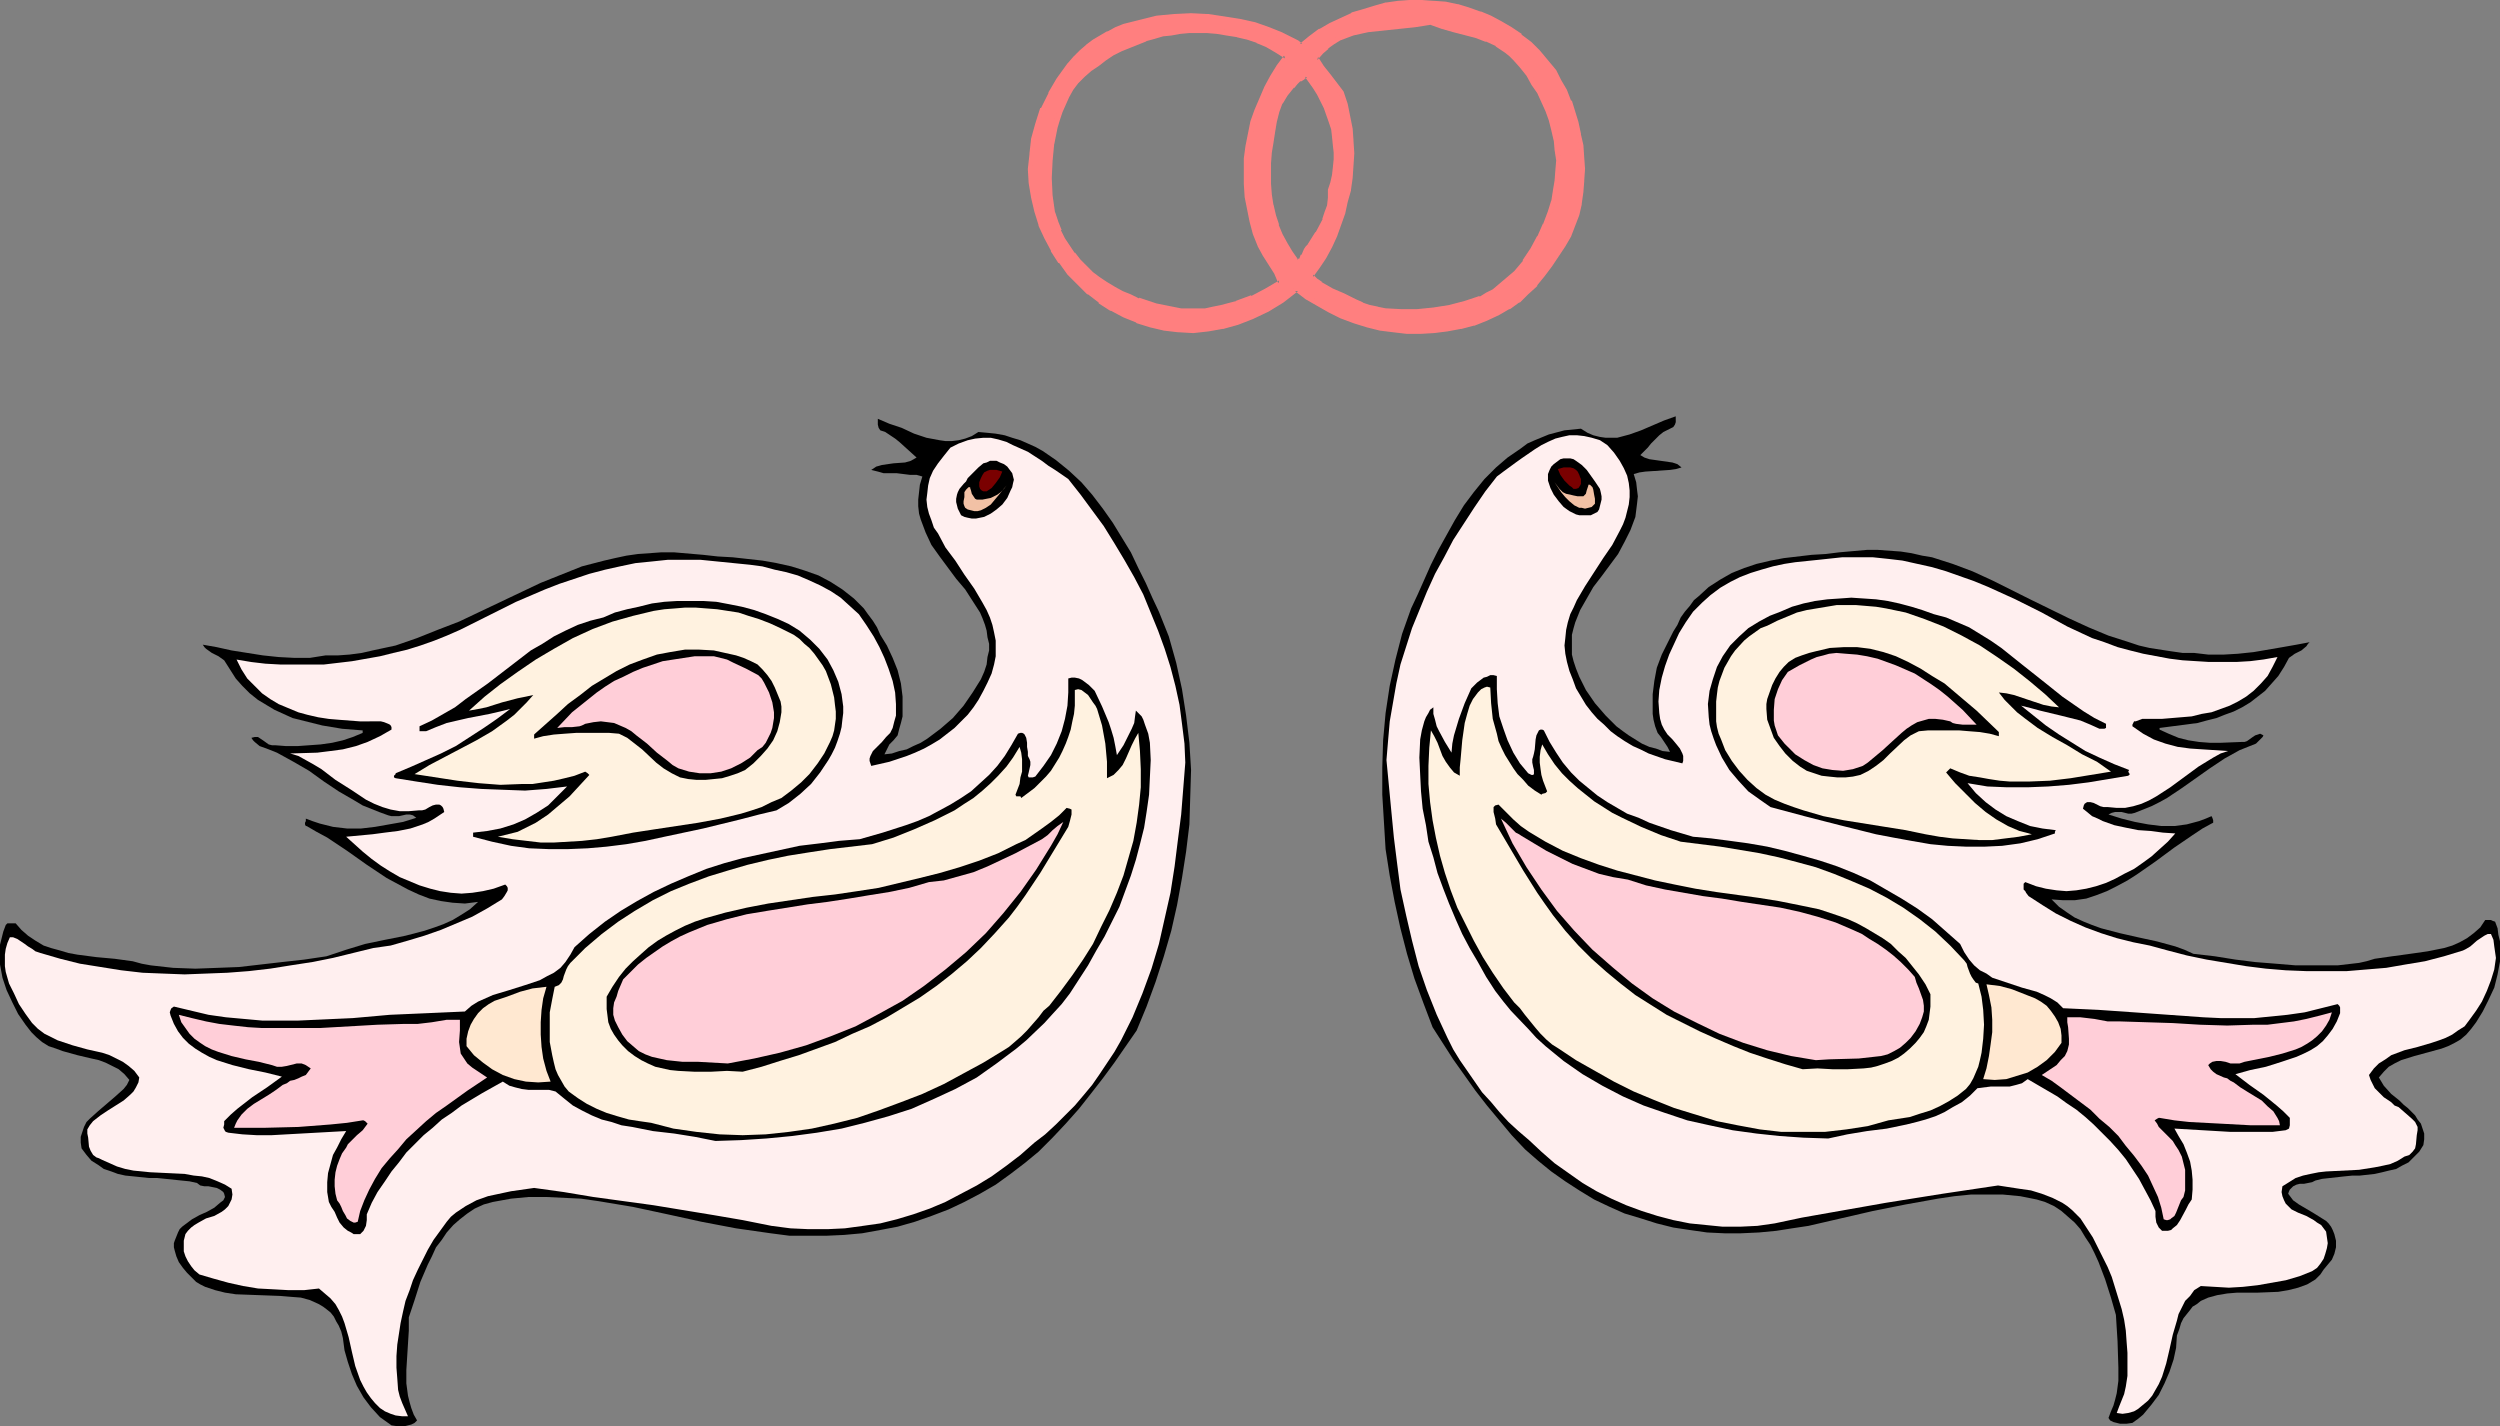 <?xml version="1.0" encoding="UTF-8" standalone="no"?>
<svg
   version="1.0"
   width="129.681mm"
   height="73.98mm"
   id="svg35"
   sodipodi:docname="Doves.wmf"
   xmlns:inkscape="http://www.inkscape.org/namespaces/inkscape"
   xmlns:sodipodi="http://sodipodi.sourceforge.net/DTD/sodipodi-0.dtd"
   xmlns="http://www.w3.org/2000/svg"
   xmlns:svg="http://www.w3.org/2000/svg">
  <rect width="100%" height="100%" fill="#808080" stroke="none"/>
  <sodipodi:namedview
     id="namedview35"
     pagecolor="#ffffff"
     bordercolor="#000000"
     borderopacity="0.25"
     inkscape:showpageshadow="2"
     inkscape:pageopacity="0.0"
     inkscape:pagecheckerboard="0"
     inkscape:deskcolor="#d1d1d1"
     inkscape:document-units="mm" />
  <defs
     id="defs1">
    <pattern
       id="WMFhbasepattern"
       patternUnits="userSpaceOnUse"
       width="6"
       height="6"
       x="0"
       y="0" />
  </defs>
  <path
     style="fill:#ff7f7f;fill-opacity:1;fill-rule:evenodd;stroke:none"
     d="m 290.233,58.508 1.293,-0.646 1.293,-0.808 2.262,-1.778 2.101,-1.778 1.778,-2.263 1.454,-2.263 1.454,-2.424 1.131,-2.586 0.808,-2.424 0.646,-2.101 0.485,-2.101 0.323,-1.939 0.162,-2.101 v -1.939 l -0.162,-1.939 -0.162,-1.939 -0.485,-2.101 -0.485,-1.778 -0.808,-1.939 -0.646,-1.778 -0.97,-1.778 -0.97,-1.778 -1.131,-1.616 -1.293,-1.778 -1.293,-1.455 -0.808,-0.808 -0.97,-0.808 -1.778,-1.131 -2.101,-0.97 -1.939,-0.646 -4.525,-1.293 -2.101,-0.646 -2.262,-0.808 -3.07,0.646 -3.232,0.323 -3.07,0.162 -2.909,0.485 -1.616,0.162 -1.454,0.485 -1.293,0.323 -1.293,0.646 -1.293,0.646 -1.131,0.97 -1.131,0.97 -1.131,1.293 1.293,1.616 1.293,1.778 2.586,3.232 0.646,2.424 0.485,2.263 0.485,2.424 0.162,2.424 0.162,2.424 -0.162,2.424 -0.162,2.263 -0.323,2.424 -0.485,2.263 -0.646,2.263 -0.808,2.263 -0.808,2.263 -0.97,2.101 -1.131,2.101 -1.131,1.778 -1.293,1.939 0.808,0.808 0.97,0.646 2.262,1.293 0.97,0.485 1.293,0.646 2.101,1.131 1.454,0.485 1.616,0.485 1.454,0.485 1.616,0.162 3.07,0.323 h 3.07 l 3.232,-0.323 3.07,-0.646 3.232,-0.646 z m 3.555,2.748 -2.424,1.131 -2.424,0.97 -2.586,0.808 -2.586,0.485 -2.586,0.323 h -2.747 -2.586 l -2.586,-0.162 -2.586,-0.485 -2.747,-0.646 -2.424,-0.808 -2.424,-0.808 -2.424,-1.131 -2.262,-1.293 -2.101,-1.455 -2.101,-1.455 -1.454,1.131 -1.454,0.97 -2.909,1.778 -2.909,1.455 -2.909,1.131 -2.909,0.97 -2.909,0.323 -2.909,0.323 -2.747,-0.162 -2.747,-0.323 -2.747,-0.646 -2.747,-0.808 -2.424,-1.131 -2.424,-1.293 -2.262,-1.455 -2.262,-1.616 -1.939,-1.939 -1.939,-1.939 -1.616,-2.101 -1.616,-2.424 -1.293,-2.424 -1.131,-2.586 -0.808,-2.586 -0.646,-2.748 -0.323,-2.748 -0.162,-2.748 0.162,-2.909 0.485,-2.909 0.646,-3.071 1.131,-2.909 1.454,-2.909 1.778,-2.909 2.101,-2.909 0.97,-1.131 1.293,-1.293 1.131,-0.97 1.454,-1.131 2.747,-1.616 1.454,-0.646 1.616,-0.646 3.07,-0.97 3.394,-0.646 3.232,-0.323 3.394,-0.162 3.232,0.162 3.232,0.323 3.07,0.646 2.909,0.646 2.747,0.808 2.424,0.97 2.101,1.131 0.97,0.646 0.808,0.485 1.939,-1.455 1.939,-1.293 2.101,-1.131 2.101,-1.131 2.101,-0.97 2.101,-0.808 2.262,-0.646 2.262,-0.485 2.262,-0.323 2.424,-0.162 h 2.262 2.262 l 2.424,0.323 2.262,0.485 2.262,0.646 2.101,0.646 2.101,0.97 2.101,0.97 1.939,1.131 1.778,1.455 1.939,1.455 1.616,1.616 1.616,1.939 1.454,1.939 1.131,1.778 0.97,1.939 0.97,2.101 0.808,2.101 0.485,2.101 0.646,2.263 0.323,2.263 0.323,2.263 v 2.263 2.263 l -0.323,2.263 -0.323,2.263 -0.485,2.101 -0.646,2.101 -0.97,2.101 -0.97,1.939 -2.747,3.717 -1.293,1.939 -1.454,1.939 -1.778,1.616 -1.616,1.616 -1.939,1.293 z m -46.864,-13.253 -0.808,-2.263 -0.808,-2.424 -0.485,-2.263 -0.323,-2.586 -0.162,-2.424 -0.162,-2.424 0.162,-2.424 0.323,-2.424 0.485,-2.424 0.485,-2.424 0.646,-2.263 0.97,-2.263 0.97,-2.263 1.131,-2.101 1.293,-1.939 1.454,-1.939 -1.778,-1.293 -1.939,-0.97 -1.778,-0.808 -2.101,-0.646 -1.939,-0.646 -2.101,-0.323 -1.939,-0.323 -1.939,-0.162 h -1.778 -1.616 l -1.778,0.162 -1.778,0.323 -1.778,0.323 -1.616,0.323 -1.616,0.485 -1.778,0.646 -1.454,0.646 -1.616,0.808 -1.616,0.808 -1.454,0.97 -1.454,0.97 -1.454,1.131 -1.454,1.131 -1.293,1.293 -0.97,1.455 -0.808,1.455 -0.808,1.455 -0.485,1.455 -0.646,1.455 -0.485,1.616 -0.646,3.232 -0.323,3.394 v 3.394 l 0.162,3.394 0.323,3.394 0.646,1.778 0.646,1.778 0.808,1.616 0.97,1.616 0.97,1.293 1.131,1.455 1.293,1.293 1.131,1.131 1.454,0.97 1.454,1.131 1.454,0.808 1.616,0.808 1.616,0.808 1.616,0.646 3.394,0.97 1.616,0.485 1.616,0.323 1.616,0.162 1.616,0.162 h 1.778 l 1.454,-0.162 1.616,-0.162 1.616,-0.323 2.909,-0.808 3.07,-1.131 2.747,-1.455 2.747,-1.616 -0.808,-1.778 -0.97,-1.778 -1.131,-1.939 z m 9.858,0.323 1.454,-2.586 1.454,-2.586 0.485,-1.455 0.485,-1.293 0.162,-1.616 v -1.455 l 0.323,-1.455 0.323,-1.616 0.323,-1.455 0.162,-1.455 v -1.455 l -0.162,-1.616 -0.162,-1.455 -0.323,-1.455 -0.323,-1.455 -0.97,-2.909 -0.646,-1.293 -0.808,-1.293 -0.646,-1.293 -0.97,-1.293 -0.97,-0.97 -0.485,0.162 -0.646,0.485 -0.808,0.646 -0.646,0.808 -1.293,1.455 -0.646,0.97 -0.323,0.646 -0.646,1.778 -0.485,1.939 -0.485,1.939 -0.323,2.101 -0.323,2.101 -0.162,2.101 v 1.939 2.101 l 0.323,2.263 0.323,1.939 0.323,1.939 0.646,2.101 0.808,1.778 0.808,1.778 1.131,1.616 1.131,1.616 0.485,0.162 0.323,-0.162 0.323,-0.485 0.162,-0.485 0.485,-1.131 0.323,-0.323 z"
     id="path1" />
  <path
     style="fill:#ff7f7f;fill-opacity:1;fill-rule:evenodd;stroke:none"
     d="m 290.395,58.993 1.293,-0.808 h 0.162 l 1.293,-0.808 2.101,-1.616 0.162,-0.162 2.101,-1.778 v -0.162 l 1.778,-2.101 v 0 l 1.454,-2.424 1.454,-2.424 v 0 l 1.131,-2.424 v -0.162 l 0.97,-2.586 0.646,-1.939 v -0.162 l 0.485,-1.939 0.323,-1.939 v -0.162 l 0.162,-2.101 v -1.939 0 l -0.162,-1.939 -0.323,-2.101 v 0 l -0.323,-1.939 -0.646,-1.939 -0.646,-1.939 v 0 l -0.808,-1.778 -0.97,-1.939 v 0 l -0.97,-1.778 -1.131,-1.616 -1.293,-1.616 v 0 l -1.293,-1.616 v 0 l -0.808,-0.808 v -0.162 l -0.97,-0.646 -1.778,-1.131 h -0.162 l -1.939,-0.97 -0.162,-0.162 -1.939,-0.646 -4.525,-1.293 -2.262,-0.646 -2.262,-0.808 -3.232,0.646 -3.07,0.323 -3.07,0.162 -3.07,0.485 -1.454,0.162 v 0 l -1.454,0.485 -1.454,0.485 v 0 l -1.293,0.485 -1.293,0.808 h -0.162 l -1.131,0.808 v 0.162 l -1.131,0.97 v 0 l -1.293,1.616 1.293,1.939 1.293,1.616 2.586,3.394 v -0.162 l 0.646,2.263 0.646,2.424 v 0 l 0.323,2.263 0.162,2.424 v 0 l 0.162,2.424 v 2.424 -0.162 l -0.323,2.424 -0.323,2.263 v 0 l -0.485,2.263 -0.646,2.263 -0.646,2.263 -0.97,2.263 h 0.162 l -0.97,2.101 -1.131,1.939 v 0 l -1.131,1.939 -1.616,2.101 1.131,1.131 h 0.162 l 0.97,0.808 v 0 l 2.262,1.131 0.97,0.485 1.131,0.646 2.262,1.131 v 0.162 l 1.454,0.485 h 0.162 l 1.454,0.485 1.454,0.485 h 0.162 l 1.454,0.162 3.07,0.323 h 3.394 l 3.07,-0.323 3.232,-0.646 v 0 l 3.07,-0.808 3.07,-0.808 -0.323,-0.97 -2.909,0.97 -3.07,0.808 v 0 l -3.07,0.485 -3.232,0.323 v 0 h -3.07 v 0 l -3.07,-0.162 -1.616,-0.323 h 0.162 l -1.616,-0.323 -1.454,-0.485 h 0.162 l -1.454,-0.646 v 0 l -2.262,-1.131 -1.131,-0.485 -1.131,-0.485 -2.262,-1.293 h 0.162 l -0.97,-0.646 v 0 l -0.808,-0.808 v 0.485 l 1.293,-1.778 1.293,-1.939 v 0 l 1.131,-2.101 0.97,-2.101 v 0 l 0.808,-2.263 0.808,-2.263 0.485,-2.263 0.646,-2.263 v -0.162 l 0.323,-2.263 0.162,-2.424 v 0 l 0.162,-2.424 -0.162,-2.424 v -0.162 l -0.162,-2.263 -0.485,-2.424 v 0 l -0.485,-2.424 -0.808,-2.424 -2.586,-3.394 -1.293,-1.616 -1.131,-1.778 -0.162,0.646 1.131,-1.293 v 0 l 1.131,-0.97 h -0.162 l 1.131,-0.808 v 0 l 1.293,-0.808 1.293,-0.485 v 0 l 1.293,-0.485 1.454,-0.323 v 0 l 1.454,-0.323 3.07,-0.323 3.07,-0.323 3.07,-0.323 3.07,-0.485 h -0.162 l 2.262,0.808 2.262,0.646 4.363,1.131 2.101,0.808 -0.162,-0.162 2.101,0.97 h -0.162 l 1.939,1.293 0.808,0.646 v 0 l 0.808,0.808 v 0 l 1.293,1.455 v 0 l 1.293,1.616 0.97,1.778 1.131,1.616 v 0 l 0.808,1.778 0.808,1.778 v 0 l 0.646,1.778 0.485,1.939 0.485,2.101 v -0.162 l 0.162,1.939 0.323,2.101 v -0.162 l -0.162,1.939 -0.162,2.101 v 0 l -0.323,1.939 -0.323,2.101 v -0.162 l -0.646,2.101 -0.97,2.586 v -0.162 l -1.131,2.586 v -0.162 l -1.293,2.424 -1.616,2.424 h 0.162 l -1.778,2.101 v 0 l -2.101,1.778 v 0 l -2.101,1.778 -1.293,0.646 v 0 l -1.293,0.808 v -0.162 z"
     id="path2" />
  <path
     style="fill:#ff7f7f;fill-opacity:1;fill-rule:evenodd;stroke:none"
     d="m 293.465,60.932 -2.262,1.131 v 0 l -2.586,0.808 h 0.162 l -2.586,0.808 v 0 l -2.424,0.485 -2.747,0.323 h 0.162 l -2.747,0.162 -2.586,-0.162 v 0 l -2.586,-0.162 -2.586,-0.485 v 0 l -2.586,-0.646 -2.424,-0.646 v 0 l -2.424,-0.97 v 0 l -2.424,-1.131 -2.262,-1.131 h 0.162 l -2.262,-1.455 -2.262,-1.616 -1.616,1.293 v -0.162 l -1.454,1.131 -2.909,1.778 v 0 l -2.909,1.455 v 0 l -2.909,1.131 v 0 l -2.909,0.808 h 0.162 l -2.909,0.485 -2.909,0.162 v 0 l -2.747,-0.162 v 0 l -2.747,-0.323 v 0 l -2.747,-0.646 -2.586,-0.808 0.162,0.162 -2.586,-1.131 -2.424,-1.293 h 0.162 l -2.424,-1.455 v 0 l -2.101,-1.616 v 0 l -1.939,-1.939 -1.939,-1.939 v 0 l -1.616,-2.101 v 0 l -1.454,-2.263 v 0 l -1.293,-2.424 -1.131,-2.586 v 0.162 l -0.808,-2.748 -0.646,-2.586 v 0 l -0.323,-2.748 v 0 l -0.162,-2.748 0.162,-2.909 v 0 l 0.485,-2.909 v 0 l 0.646,-2.909 1.131,-2.909 v 0 l 1.293,-2.909 v 0.162 l 1.778,-2.909 2.101,-2.909 v 0 l 0.97,-1.131 1.293,-1.293 1.131,-0.97 v 0 l 1.293,-0.97 2.909,-1.616 h -0.162 l 1.454,-0.808 v 0.162 l 1.454,-0.646 3.232,-0.97 v 0 l 3.232,-0.646 3.232,-0.323 v 0 l 3.394,-0.162 3.232,0.162 v 0 l 3.232,0.323 3.07,0.485 h -0.162 l 3.07,0.808 2.586,0.808 v 0 l 2.424,0.97 v 0 l 2.101,0.97 v 0 l 0.808,0.646 1.131,0.646 2.101,-1.616 v 0 l 1.939,-1.293 v 0 l 2.101,-1.131 2.101,-1.131 2.101,-0.97 -0.162,0.162 2.262,-0.808 2.262,-0.646 2.262,-0.485 h -0.162 l 2.424,-0.323 2.262,-0.323 v 0 h 2.262 l 2.262,0.162 v 0 l 2.262,0.323 2.262,0.485 v 0 l 2.262,0.485 2.262,0.808 h -0.162 l 2.101,0.808 2.101,0.97 h -0.162 l 1.939,1.131 1.939,1.455 v 0 l 1.778,1.455 1.616,1.616 1.616,1.778 v 0 l 1.454,1.939 1.131,1.939 v -0.162 l 0.97,1.939 0.808,2.101 v 0 l 0.808,2.101 0.646,2.101 0.485,2.263 v -0.162 l 0.323,2.263 0.323,2.263 v 0 2.263 2.263 0 l -0.162,2.263 -0.485,2.101 v 0 l -0.485,2.101 -0.646,2.101 v 0 l -0.808,1.939 -1.131,2.101 v -0.162 l -2.586,3.879 -1.454,1.939 h 0.162 l -1.454,1.778 v 0 l -1.778,1.616 -1.616,1.616 v -0.162 l -1.778,1.293 v 0 l -2.101,1.131 0.485,0.808 1.939,-1.131 h 0.162 l 1.778,-1.293 h 0.162 l 1.616,-1.616 1.778,-1.616 v -0.162 l 1.454,-1.778 v 0 l 1.454,-1.939 2.586,-3.879 v 0 l 1.131,-1.939 0.808,-2.101 v 0 l 0.808,-2.101 0.485,-2.101 V 39.921 l 0.323,-2.263 0.162,-2.101 v -0.162 l 0.162,-2.263 -0.162,-2.263 v 0 l -0.162,-2.424 -0.485,-2.101 v -0.162 l -0.485,-2.263 -0.646,-2.101 -0.646,-2.101 h -0.162 l -0.808,-2.101 -1.131,-1.939 v 0 l -0.97,-1.939 -1.616,-1.939 v 0 l -1.616,-1.939 -1.616,-1.616 -1.939,-1.455 V 6.627 l -1.939,-1.293 -1.939,-1.131 v 0 l -2.101,-1.131 -1.939,-0.808 h -0.162 l -2.262,-0.808 -2.101,-0.646 h -0.162 l -2.262,-0.485 -2.262,-0.162 h -0.162 L 278.76,0 h -2.262 -0.162 l -2.262,0.162 -2.262,0.323 h -0.162 l -2.262,0.646 -2.101,0.646 -2.262,0.646 -0.162,0.162 -2.101,0.97 -2.101,0.97 -1.939,1.131 h -0.162 l -1.939,1.455 v 0 l -1.778,1.455 h 0.485 l -0.808,-0.646 -0.97,-0.485 v 0 l -2.262,-1.131 v 0 l -2.424,-0.97 v 0 l -2.747,-0.97 -2.909,-0.646 v 0 l -3.07,-0.485 -3.232,-0.485 h -0.162 l -3.232,-0.162 -3.394,0.162 v 0 l -3.394,0.323 -3.232,0.808 v 0 l -3.232,0.808 -1.616,0.646 v 0 l -1.454,0.808 h -0.162 l -2.747,1.616 -1.293,0.97 -0.162,0.162 -1.131,0.97 -1.293,1.293 -0.97,1.131 -0.162,0.162 -2.101,2.909 -1.616,2.748 v 0.162 l -1.454,2.909 h -0.162 l -0.97,3.071 -0.808,2.909 v 0 l -0.323,2.909 v 0.162 l -0.323,2.909 0.162,2.748 v 0 l 0.485,2.909 v 0 l 0.646,2.748 0.808,2.586 v 0.162 l 1.131,2.424 1.293,2.424 v 0.162 l 1.454,2.263 h 0.162 l 1.616,2.263 v 0 l 1.939,1.939 1.939,1.939 h 0.162 l 2.101,1.616 v 0.162 l 2.262,1.455 h 0.162 l 2.424,1.293 2.424,0.97 0.162,0.162 2.586,0.808 2.747,0.646 v 0 l 2.747,0.323 h 0.162 l 2.747,0.162 h 0.162 l 2.909,-0.323 2.747,-0.485 h 0.162 l 2.909,-0.808 v 0 l 2.909,-1.131 v 0 l 3.07,-1.455 v 0 l 2.909,-1.778 1.454,-1.131 v 0 l 1.454,-1.131 h -0.646 l 2.101,1.616 2.262,1.293 v 0 l 2.262,1.293 2.262,1.131 v 0 l 2.586,0.97 v 0 l 2.586,0.808 2.586,0.646 v 0 l 2.586,0.323 2.747,0.323 v 0 h 2.586 l 2.747,-0.162 v 0 l 2.586,-0.323 2.586,-0.485 h 0.162 l 2.424,-0.646 h 0.162 l 2.424,-0.97 v 0 l 2.424,-1.131 z"
     id="path3" />
  <path
     style="fill:#ff7f7f;fill-opacity:1;fill-rule:evenodd;stroke:none"
     d="m 247.248,47.841 0.162,0.162 -0.808,-2.424 -0.808,-2.424 v 0.162 l -0.485,-2.424 -0.323,-2.424 -0.162,-2.424 v 0 l -0.162,-2.424 0.162,-2.424 v 0 l 0.323,-2.424 0.323,-2.424 v 0 l 0.646,-2.263 0.646,-2.263 v 0 l 0.808,-2.263 1.131,-2.263 1.131,-2.101 v 0.162 l 1.293,-2.101 1.616,-2.263 -2.101,-1.455 v 0 l -1.939,-1.131 -1.939,-0.808 h -0.162 l -1.939,-0.646 -1.939,-0.646 v 0 l -2.101,-0.323 -1.939,-0.323 h -0.162 -1.939 l -1.778,-0.162 -1.616,0.162 h -0.162 -1.778 l -1.616,0.323 -1.778,0.323 h -0.162 l -1.616,0.323 -1.616,0.485 h -0.162 l -1.616,0.646 v 0.162 l -1.616,0.646 -1.616,0.808 -1.454,0.808 h -0.162 l -1.454,0.97 -1.454,0.97 -1.454,1.131 v 0 l -1.454,1.131 -1.293,1.293 -0.97,1.455 v 0.162 l -0.97,1.455 -0.646,1.455 -0.646,1.455 v 0 l -0.646,1.616 -0.485,1.616 -0.646,3.071 v 0.162 l -0.323,3.232 v 0.162 3.394 l 0.162,3.394 v 0 l 0.485,3.556 0.485,1.778 0.646,1.778 h 0.162 l 0.808,1.616 v 0.162 l 0.808,1.455 1.131,1.455 v 0 l 1.131,1.455 1.293,1.293 1.293,1.131 v 0 l 1.293,0.97 v 0.162 l 1.454,0.97 1.616,0.97 v 0 l 1.616,0.808 1.616,0.646 1.616,0.808 v 0 l 3.394,0.97 1.616,0.485 h 0.162 l 1.616,0.323 1.616,0.162 1.616,0.162 h 1.778 l 1.616,-0.162 1.454,-0.162 1.616,-0.323 h 0.162 l 2.909,-0.808 h 0.162 l 2.909,-1.131 v -0.162 l 2.747,-1.293 h 0.162 l 3.07,-1.778 -0.97,-2.424 -1.131,-1.778 v 0 l -1.131,-1.778 -1.131,-1.778 -0.646,0.485 0.97,1.778 1.131,1.778 v 0 l 1.131,1.778 0.808,1.939 0.162,-0.646 -2.747,1.616 v 0 l -2.747,1.455 v -0.162 l -3.07,1.131 h 0.162 l -3.07,0.808 v 0 l -1.616,0.323 -1.454,0.323 h -1.616 0.162 -1.778 0.162 -1.616 l -1.616,-0.323 -1.616,-0.323 v 0 l -1.616,-0.323 -3.394,-1.131 v 0.162 l -1.616,-0.808 -1.616,-0.646 -1.454,-0.808 v 0 l -1.616,-0.97 -1.454,-0.97 v 0 l -1.293,-0.97 v 0 l -1.131,-1.131 -1.293,-1.293 -1.131,-1.455 v 0.162 l -0.97,-1.455 -0.97,-1.455 v 0 l -0.808,-1.616 h 0.162 l -0.646,-1.616 -0.646,-1.939 v 0.162 l -0.485,-3.394 v 0 l -0.162,-3.394 0.162,-3.394 v 0 l 0.323,-3.394 v 0.162 l 0.646,-3.232 0.485,-1.616 0.485,-1.455 v 0 l 0.646,-1.455 0.646,-1.455 0.808,-1.455 v 0 l 0.97,-1.293 v 0 l 1.293,-1.293 1.293,-1.131 v 0 l 1.454,-0.97 1.454,-1.131 1.454,-0.97 v 0 l 1.616,-0.808 1.616,-0.646 1.616,-0.646 v 0 l 1.616,-0.646 h -0.162 l 1.778,-0.485 1.616,-0.485 v 0 l 1.616,-0.162 1.778,-0.323 1.778,-0.162 v 0 h 1.616 1.778 l 1.939,0.162 v 0 l 1.939,0.323 2.101,0.323 h -0.162 l 2.101,0.485 1.939,0.646 h -0.162 l 1.939,0.808 1.939,1.131 v 0 l 1.778,1.131 -0.162,-0.646 -1.454,1.939 -1.293,2.101 v 0 l -1.131,2.101 -0.97,2.263 -0.97,2.263 v 0 l -0.808,2.263 -0.485,2.424 v 0 l -0.485,2.424 -0.323,2.424 v 0.162 2.424 2.424 0 l 0.162,2.586 0.485,2.424 0.485,2.424 v 0 l 0.646,2.424 0.97,2.424 z"
     id="path4" />
  <path
     style="fill:#ff7f7f;fill-opacity:1;fill-rule:evenodd;stroke:none"
     d="m 257.105,48.649 1.616,-2.748 v 0 l 1.293,-2.586 0.162,-0.162 0.485,-1.293 0.323,-1.455 v 0 l 0.162,-1.616 v -1.455 0 l 0.485,-1.455 v 0 l 0.323,-1.455 0.323,-1.455 0.162,-1.616 v -1.616 l -0.162,-1.455 -0.162,-1.616 -0.323,-1.455 v 0 l -0.323,-1.455 -1.131,-2.909 v 0 l -0.646,-1.455 -0.646,-1.293 v 0 l -0.808,-1.293 -0.97,-1.131 v 0 l -1.131,-1.455 -0.808,0.485 h -0.162 l -0.646,0.485 v 0 l -0.646,0.646 h -0.162 l -0.646,0.808 v 0 l -1.293,1.616 h -0.162 l -0.485,0.808 -0.485,0.808 -0.646,1.939 -0.485,1.778 -0.485,2.101 v 0 l -0.323,2.101 -0.323,1.939 -0.162,2.101 v 2.101 l 0.162,2.101 v 0.162 l 0.162,2.101 0.323,2.101 v 0 l 0.485,1.939 0.485,1.939 0.162,0.162 0.646,1.778 0.97,1.778 V 48.164 l 0.97,1.616 1.293,1.778 0.808,0.162 0.646,-0.323 0.323,-0.646 0.323,-0.485 h -0.162 l 0.485,-1.131 v 0.162 l 0.323,-0.485 v 0.162 l 0.485,-0.323 -0.646,-0.808 -0.485,0.485 -0.323,0.485 -0.485,1.131 h -0.162 l -0.162,0.485 v 0 l -0.162,0.323 0.162,-0.162 -0.323,0.162 h 0.162 -0.485 l 0.323,0.162 -1.131,-1.616 -0.97,-1.616 v 0 l -0.97,-1.778 -0.808,-1.939 0.162,0.162 -0.646,-1.939 -0.485,-2.101 v 0.162 l -0.323,-2.101 -0.162,-2.101 v 0 -2.101 -1.939 0 l 0.162,-2.101 0.323,-1.939 0.323,-2.101 v 0 l 0.323,-1.939 0.485,-1.939 0.646,-1.778 v 0.162 l 0.485,-0.808 0.485,-0.808 v 0 l 1.293,-1.616 v 0.162 l 0.646,-0.808 v 0 l 0.646,-0.646 v 0.162 l 0.808,-0.485 h -0.162 l 0.646,-0.323 -0.485,-0.162 0.808,1.131 v 0 l 0.808,1.131 0.808,1.293 v 0 l 0.646,1.293 0.646,1.293 v 0 l 0.97,2.748 0.485,1.455 v 0 l 0.162,1.455 0.162,1.616 0.162,1.455 v 0 1.455 -0.162 l -0.162,1.616 -0.162,1.455 -0.323,1.455 v 0 l -0.485,1.455 v 1.616 0 l -0.162,1.455 v 0 l -0.485,1.293 -0.485,1.455 0.162,-0.162 -1.454,2.748 v -0.162 l -1.616,2.586 0.162,-0.162 z"
     id="path5" />
  <path
     style="fill:#000000;fill-opacity:1;fill-rule:evenodd;stroke:none"
     d="m 203.616,225.789 -2.747,2.263 -2.747,2.101 -2.909,2.101 -3.07,1.778 -3.07,1.616 -3.07,1.455 -3.394,1.293 -3.232,1.131 -3.394,0.97 -3.394,0.646 -3.555,0.646 -3.555,0.323 -3.555,0.162 h -3.555 -3.555 l -3.717,-0.485 -3.394,-0.485 -3.394,-0.485 -6.787,-1.293 -6.626,-1.455 -6.787,-1.455 -6.787,-1.131 -3.394,-0.485 -3.394,-0.162 -3.394,-0.162 h -3.555 l -3.394,0.323 -3.555,0.646 -1.778,0.485 -1.778,0.808 -1.454,0.97 -1.454,1.131 -1.293,1.131 -1.293,1.455 -0.97,1.455 -1.131,1.455 -0.808,1.778 -0.808,1.616 -1.454,3.394 -1.131,3.556 -1.131,3.394 v 2.586 l -0.162,2.586 -0.323,5.172 v 2.586 l 0.323,2.424 0.323,1.293 0.323,1.131 0.485,1.293 0.646,1.131 -0.485,0.485 -0.646,0.323 -0.646,0.162 -0.646,0.162 h -1.454 l -1.131,-0.162 -1.131,-0.808 -1.131,-0.808 -1.778,-1.939 -1.454,-1.94 -1.293,-2.263 -0.97,-2.263 -0.808,-2.424 -0.646,-2.263 -0.323,-2.424 -0.323,-1.293 -0.485,-1.131 -0.485,-0.808 -0.485,-0.97 -0.646,-0.808 -0.808,-0.646 -0.646,-0.485 -0.808,-0.485 -1.778,-0.808 -1.778,-0.485 -2.101,-0.162 -1.939,-0.162 -4.363,-0.162 -4.363,-0.162 -2.101,-0.323 -1.939,-0.485 -1.939,-0.646 -0.97,-0.485 -0.808,-0.485 -1.778,-1.778 -0.808,-0.97 -0.808,-1.131 -0.485,-1.131 -0.323,-1.131 -0.162,-0.646 v -0.808 l 0.162,-0.485 0.323,-0.808 0.323,-0.808 0.323,-0.646 0.485,-0.485 0.646,-0.485 1.293,-0.97 1.454,-0.808 1.454,-0.646 1.454,-0.808 1.131,-0.97 0.646,-0.485 0.323,-0.646 -0.162,-0.646 -0.162,-0.323 -0.646,-0.485 -0.646,-0.323 -0.808,-0.162 -0.808,-0.162 h -0.808 l -0.808,-0.162 -0.646,-0.485 -1.454,-0.323 -1.616,-0.162 -3.07,-0.323 -1.616,-0.162 h -1.616 l -3.07,-0.323 -1.616,-0.162 -1.454,-0.323 -1.293,-0.485 -1.454,-0.485 -1.131,-0.808 -1.293,-0.808 -0.97,-1.131 -0.97,-1.293 -0.162,-1.131 v -1.131 l 0.323,-0.97 0.323,-0.97 0.485,-0.97 0.646,-0.646 1.616,-1.455 3.394,-2.909 1.616,-1.455 0.646,-0.808 0.485,-0.97 -0.97,-1.131 -1.131,-0.97 -1.293,-0.646 -1.293,-0.646 -1.293,-0.485 -1.454,-0.323 -2.747,-0.646 -2.909,-0.808 -1.293,-0.485 L 9.534,205.101 8.242,204.293 7.11,203.324 6.141,202.354 5.01,200.899 3.555,198.798 2.424,196.535 1.293,194.111 0.485,191.687 0,189.101 v -1.293 -1.293 -1.293 l 0.323,-1.293 0.323,-1.293 0.485,-1.293 0.323,-0.323 h 0.485 1.131 l 1.131,1.293 1.293,1.131 1.454,0.97 1.616,0.97 1.454,0.485 1.778,0.485 1.616,0.485 1.778,0.323 3.717,0.485 3.555,0.323 3.555,0.485 1.778,0.485 1.778,0.323 4.363,0.485 4.363,0.162 4.363,-0.162 4.202,-0.162 4.202,-0.485 4.202,-0.485 4.363,-0.485 4.363,-0.646 1.939,-0.646 1.939,-0.646 3.717,-1.131 3.878,-0.808 4.04,-0.808 3.717,-0.97 1.939,-0.646 1.778,-0.646 1.778,-0.808 1.616,-0.97 1.778,-1.131 1.616,-1.455 -2.586,0.323 -2.424,-0.162 -2.262,-0.323 -2.262,-0.485 -2.101,-0.808 -2.101,-0.97 -2.101,-1.131 -2.101,-1.131 -3.878,-2.586 -3.878,-2.748 -3.878,-2.586 -2.101,-1.131 -1.939,-1.131 h -0.162 l -0.162,-0.323 v -0.323 l 0.162,-0.323 v -0.485 l 1.293,0.485 1.454,0.485 2.586,0.646 2.747,0.323 h 2.747 l 2.747,-0.323 2.747,-0.485 2.747,-0.485 2.586,-0.808 -0.646,-0.485 -0.646,-0.162 H 79.669 l -1.454,0.323 h -0.646 -0.808 l -0.646,-0.162 -1.778,-0.646 -1.616,-0.646 -1.616,-0.646 -1.616,-0.97 -3.07,-1.778 -2.909,-1.94 -2.909,-2.101 -3.07,-1.778 -3.232,-1.778 -1.616,-0.646 -1.778,-0.646 -0.97,-0.808 -0.323,-0.323 -0.323,-0.485 0.646,-0.162 h 0.646 l 0.485,0.323 0.485,0.323 1.131,0.808 0.646,0.162 h 0.646 l 2.101,0.162 h 2.262 l 2.262,-0.162 2.262,-0.162 2.262,-0.323 2.101,-0.485 1.939,-0.646 1.939,-0.808 v -0.485 l -4.04,-0.323 -3.878,-0.646 -1.939,-0.485 -1.939,-0.485 -1.939,-0.485 -1.778,-0.808 -1.778,-0.808 -1.616,-0.97 -1.616,-0.97 -1.616,-1.293 -1.454,-1.455 -1.293,-1.455 -1.131,-1.778 -1.131,-1.778 -1.131,-0.808 -1.293,-0.646 -1.131,-0.808 -0.323,-0.323 -0.323,-0.485 2.747,0.485 2.909,0.646 6.141,0.97 3.07,0.323 3.07,0.162 h 3.07 l 3.07,-0.485 h 2.424 l 2.262,-0.162 2.424,-0.323 2.101,-0.485 2.262,-0.485 2.262,-0.485 4.202,-1.455 4.04,-1.616 4.202,-1.616 15.998,-7.596 4.04,-1.616 4.04,-1.616 4.363,-1.131 2.101,-0.485 2.262,-0.485 2.262,-0.323 2.262,-0.162 2.262,-0.162 h 2.586 l 5.656,0.485 2.909,0.323 2.909,0.162 5.818,0.646 2.747,0.485 2.909,0.646 2.586,0.808 2.747,0.97 2.424,1.293 2.262,1.455 2.262,1.778 0.97,0.97 0.97,0.97 0.808,1.131 0.97,1.293 0.808,1.293 0.646,1.455 1.293,2.101 1.131,2.424 0.97,2.424 0.646,2.586 0.323,2.586 v 2.586 1.293 l -0.323,1.293 -0.323,1.131 -0.323,1.293 -0.808,0.97 -0.808,0.808 -0.485,0.97 -0.485,0.97 1.454,-0.162 1.454,-0.485 1.454,-0.323 1.293,-0.646 1.454,-0.646 1.293,-0.808 1.293,-0.97 1.293,-0.97 2.424,-2.101 2.101,-2.424 1.778,-2.586 1.616,-2.586 0.646,-1.455 0.485,-1.455 0.162,-1.455 0.323,-1.293 v -1.293 l -0.323,-1.293 -0.162,-1.293 -0.323,-1.131 -0.485,-1.293 -0.485,-1.131 -1.454,-2.263 -1.454,-2.263 -1.778,-2.101 -3.232,-4.364 -1.616,-2.263 -1.131,-2.424 -0.485,-1.293 -0.485,-1.293 -0.323,-1.131 -0.162,-1.455 v -1.293 l 0.162,-1.455 0.162,-1.455 0.485,-1.616 -1.131,-0.323 h -1.293 l -2.586,-0.323 h -2.586 l -1.131,-0.323 -1.293,-0.323 0.97,-0.646 1.131,-0.323 1.131,-0.162 1.131,-0.162 2.262,-0.162 1.131,-0.323 1.131,-0.646 -3.394,-3.071 -0.808,-0.646 -0.97,-0.646 -0.97,-0.646 -0.97,-0.323 -0.323,-0.485 -0.162,-0.646 v -0.485 -0.646 l 2.262,0.97 2.424,0.808 2.424,1.131 2.424,0.808 2.586,0.485 1.131,0.162 h 1.293 l 1.293,-0.162 1.293,-0.323 1.293,-0.485 1.293,-0.808 1.778,0.162 1.616,0.162 1.778,0.323 1.454,0.485 1.616,0.485 1.454,0.646 1.454,0.646 1.454,0.808 2.586,1.778 2.586,2.101 2.424,2.263 2.101,2.424 2.101,2.748 1.939,2.748 1.778,2.909 1.778,2.909 1.454,3.071 1.454,2.909 1.293,2.909 1.293,2.748 0.97,2.424 0.97,2.424 1.454,5.172 1.131,5.172 0.808,5.172 0.646,5.334 0.323,5.334 -0.162,5.334 -0.162,5.334 -0.646,5.334 -0.808,5.172 -0.97,5.334 -1.131,5.01 -1.454,5.01 -1.616,5.01 -1.778,4.849 -1.939,4.687 -4.363,6.303 -2.262,3.071 -2.262,2.909 -2.424,3.071 -2.586,2.909 -2.586,2.748 z"
     id="path6" />
  <path
     style="fill:#ffefef;fill-opacity:1;fill-rule:evenodd;stroke:none"
     d="m 202.808,224.012 -2.747,2.424 -2.747,2.101 -2.909,2.101 -2.909,1.778 -3.07,1.616 -3.07,1.616 -3.07,1.293 -3.232,1.131 -3.232,0.97 -3.232,0.808 -3.394,0.485 -3.555,0.485 -3.394,0.162 h -3.717 l -3.555,-0.162 -3.717,-0.485 -5.656,-1.131 -5.656,-0.97 -11.797,-1.94 -11.797,-1.616 -5.818,-0.97 -5.818,-0.808 -2.262,0.323 -2.262,0.323 -2.262,0.485 -2.262,0.485 -2.262,0.808 -2.101,1.131 -0.97,0.646 -0.97,0.646 -0.97,0.808 -0.808,0.97 -1.293,1.778 -1.293,1.778 -1.131,1.94 -0.97,1.939 -0.97,1.939 -0.97,2.101 -0.646,1.94 -0.808,2.101 -0.485,2.101 -0.485,2.263 -0.323,2.101 -0.323,2.101 -0.162,2.263 v 2.263 l 0.162,2.101 0.162,2.263 0.323,1.293 0.485,1.293 1.131,2.586 h -1.131 l -1.293,-0.162 -0.97,-0.323 -1.131,-0.485 -0.97,-0.646 -0.97,-0.97 -0.808,-0.97 -0.808,-1.131 -0.646,-1.131 -0.646,-1.293 -0.97,-2.748 -0.646,-2.748 -0.646,-2.909 -0.808,-2.748 -0.485,-1.293 -0.646,-1.293 -0.646,-1.131 -0.97,-1.131 -1.131,-0.97 -1.131,-0.97 -2.909,0.323 h -3.07 l -2.909,-0.162 -3.07,-0.162 -2.909,-0.485 -2.909,-0.646 -2.909,-0.808 -2.747,-0.808 -0.97,-0.808 -0.646,-0.808 -0.646,-0.97 -0.485,-0.97 -0.323,-0.97 v -1.131 -0.97 l 0.323,-1.293 0.485,-0.646 0.646,-0.646 0.646,-0.485 0.808,-0.485 1.454,-0.808 1.616,-0.485 1.454,-0.808 0.646,-0.485 0.646,-0.646 0.323,-0.646 0.323,-0.646 0.162,-0.97 -0.162,-1.131 -1.293,-0.808 -1.454,-0.646 -1.616,-0.646 -1.454,-0.323 -1.616,-0.162 -1.778,-0.323 -3.394,-0.162 -3.394,-0.162 -3.232,-0.323 -1.616,-0.323 -1.616,-0.485 -1.454,-0.646 -1.454,-0.646 -0.646,-0.323 -0.485,-0.162 -0.646,-0.485 -0.485,-0.808 -0.323,-0.808 -0.162,-1.778 -0.162,-0.808 v -0.808 l 0.485,-0.808 0.646,-0.808 1.454,-1.131 1.454,-0.97 3.07,-1.94 1.293,-1.131 0.646,-0.646 0.485,-0.808 0.485,-0.97 0.162,-0.97 -0.97,-1.293 -1.131,-0.97 -1.131,-0.808 -1.293,-0.646 -1.293,-0.646 -1.454,-0.485 -2.909,-0.646 -2.909,-0.808 -1.454,-0.485 -1.454,-0.485 -1.293,-0.646 -1.293,-0.646 -1.293,-0.97 -1.131,-1.131 -1.293,-1.778 -1.293,-1.939 -0.97,-2.101 -0.97,-1.94 -0.646,-2.263 -0.162,-1.131 v -0.97 -1.293 l 0.162,-1.131 0.323,-1.131 0.485,-1.131 h 0.646 l 0.808,0.323 1.454,0.97 0.646,0.485 0.808,0.485 0.646,0.485 0.97,0.323 3.878,1.131 3.878,0.97 4.04,0.646 4.04,0.646 4.202,0.485 4.04,0.162 4.202,0.162 4.202,-0.162 4.202,-0.162 4.202,-0.323 4.202,-0.485 4.04,-0.646 4.202,-0.646 4.04,-0.808 7.918,-1.94 3.394,-0.485 3.394,-0.97 3.232,-0.97 3.232,-1.131 3.07,-1.293 3.07,-1.293 2.909,-1.616 2.909,-1.778 0.485,-0.646 0.485,-0.808 0.162,-0.323 v -0.485 l -0.162,-0.323 -0.323,-0.323 -2.262,0.808 -2.101,0.485 -2.101,0.323 -2.101,0.162 -2.101,-0.162 -2.101,-0.323 -1.939,-0.485 -2.101,-0.646 -1.939,-0.808 -1.939,-0.808 -1.939,-1.131 -1.778,-1.131 -1.778,-1.293 -1.778,-1.455 -3.232,-2.909 5.171,-0.485 2.424,-0.323 2.586,-0.323 2.424,-0.485 2.424,-0.808 1.131,-0.485 1.131,-0.646 0.97,-0.646 0.97,-0.646 -0.162,-0.646 -0.162,-0.323 -0.323,-0.323 -0.323,-0.162 h -0.646 l -0.646,0.162 -0.646,0.323 -0.808,0.485 -0.646,0.162 h -0.646 l -1.939,0.162 h -1.778 l -1.778,-0.323 -1.616,-0.485 -1.616,-0.646 -1.616,-0.808 -2.909,-1.939 -3.07,-1.94 -2.747,-2.101 -1.616,-0.97 -1.454,-0.808 -1.454,-0.808 -1.616,-0.485 5.333,-0.162 2.586,-0.323 2.424,-0.323 2.586,-0.646 2.262,-0.808 2.424,-1.131 2.262,-1.293 v -0.485 l -0.162,-0.323 -0.162,-0.162 -0.323,-0.162 -0.808,-0.323 -0.646,-0.162 H 70.619 l -4.202,-0.323 -1.939,-0.162 -2.101,-0.323 -2.101,-0.485 -1.778,-0.485 -1.939,-0.808 -1.939,-0.808 -1.616,-0.97 -1.616,-1.131 -1.454,-1.455 -1.454,-1.455 -1.131,-1.778 -0.97,-1.939 2.909,0.485 2.747,0.323 2.909,0.162 h 2.909 2.747 2.909 l 2.747,-0.323 2.747,-0.323 2.747,-0.485 2.747,-0.485 2.586,-0.646 2.747,-0.646 2.586,-0.808 2.747,-0.97 2.424,-0.97 2.586,-1.131 5.494,-2.748 5.494,-2.748 5.656,-2.424 2.909,-1.131 2.909,-0.97 2.909,-0.97 3.07,-0.808 2.909,-0.646 3.07,-0.646 3.232,-0.323 3.07,-0.323 h 3.232 3.232 l 4.848,0.485 4.848,0.485 2.424,0.323 2.424,0.646 2.262,0.485 2.262,0.646 2.262,0.97 2.101,0.97 2.101,1.131 1.939,1.293 1.778,1.616 1.778,1.616 1.454,2.101 1.454,2.263 1.131,2.101 0.97,2.101 0.808,2.101 0.808,2.424 0.485,2.263 0.162,2.263 v 2.263 l -0.323,1.131 -0.323,1.293 -0.485,0.97 -0.808,0.808 -0.808,0.97 -0.97,0.97 -0.808,0.808 -0.485,0.97 -0.162,0.485 v 0.485 l 0.162,0.485 0.162,0.485 3.555,-0.808 3.394,-1.131 1.616,-0.646 1.778,-0.808 1.454,-0.808 1.616,-0.97 1.454,-1.131 1.454,-1.131 1.293,-1.293 1.293,-1.293 1.131,-1.455 0.97,-1.455 0.97,-1.778 0.808,-1.616 0.808,-1.778 0.485,-1.778 0.323,-1.616 v -1.455 -1.616 l -0.323,-1.616 -0.323,-1.455 -0.485,-1.455 -0.646,-1.455 -0.808,-1.455 -1.616,-2.748 -1.939,-2.748 -1.778,-2.748 -1.939,-2.586 -1.454,-2.748 -0.808,-1.131 -0.485,-1.455 -0.485,-1.293 -0.323,-1.293 -0.162,-1.455 0.162,-1.293 0.162,-1.455 0.323,-1.455 0.646,-1.455 0.97,-1.455 1.131,-1.455 1.293,-1.616 1.616,-0.808 1.778,-0.646 1.454,-0.323 1.616,-0.162 h 1.454 l 1.454,0.323 1.616,0.485 1.293,0.646 1.454,0.646 1.454,0.646 2.747,1.778 1.293,0.97 1.293,0.808 2.586,1.778 2.424,3.071 2.262,3.071 2.262,3.071 2.101,3.394 1.939,3.232 1.939,3.394 1.778,3.394 1.454,3.556 1.454,3.556 1.293,3.556 1.131,3.556 0.97,3.717 0.808,3.717 0.485,3.717 0.485,3.879 0.162,3.717 -0.808,10.182 -0.646,5.01 -0.646,5.172 -0.808,5.172 -1.131,5.01 -1.131,5.01 -1.454,4.849 -1.778,4.849 -1.939,4.687 -2.262,4.525 -1.293,2.263 -2.909,4.364 -1.454,2.101 -1.616,1.939 -1.778,2.101 -1.939,1.939 -1.778,1.778 -2.101,1.94 z"
     id="path7" />
  <path
     style="fill:#000000;fill-opacity:1;fill-rule:evenodd;stroke:none"
     d="m 209.757,194.758 -1.616,2.101 -1.778,1.939 -1.616,1.778 -3.555,3.394 -1.939,1.616 -3.878,2.909 -3.878,2.748 -4.202,2.263 -4.202,1.939 -4.363,1.94 -4.525,1.455 -4.686,1.293 -4.525,1.131 -4.848,0.808 -4.848,0.646 -5.01,0.485 -5.01,0.323 -5.01,0.162 -4.04,-0.808 -4.04,-0.646 -4.202,-0.485 -4.04,-0.808 -2.101,-0.323 -1.939,-0.646 -1.939,-0.485 -1.939,-0.808 -1.939,-0.97 -1.778,-0.97 -1.616,-1.293 -1.778,-1.455 -1.293,-0.323 h -1.293 -2.747 l -1.293,-0.162 -1.293,-0.323 -1.131,-0.323 -1.293,-0.808 -4.04,2.263 -4.04,2.424 -1.939,1.455 -1.939,1.293 -1.778,1.616 -1.778,1.455 -1.778,1.778 -1.616,1.616 -1.454,1.939 -1.454,1.778 -1.293,1.939 -1.454,2.101 -1.131,2.101 -0.97,2.263 v 1.131 l -0.162,1.131 -0.485,0.97 -0.646,0.646 h -0.646 -0.646 l -0.485,-0.323 -0.646,-0.323 -0.808,-0.646 -0.808,-0.97 -0.485,-0.97 -0.485,-1.131 -0.646,-0.97 -0.485,-0.97 -0.323,-1.94 v -1.939 l 0.162,-1.778 0.485,-1.778 0.485,-1.778 0.808,-1.455 0.808,-1.616 0.97,-1.616 -5.818,0.323 -5.818,0.323 -2.909,0.162 h -3.07 l -2.747,-0.162 -2.747,-0.323 -0.485,-0.162 -0.162,-0.162 -0.162,-0.323 -0.162,-0.323 0.162,-0.646 v -0.646 l 1.293,-1.293 1.293,-1.131 2.909,-2.263 2.909,-1.939 2.909,-2.101 -3.232,-0.808 -3.232,-0.646 -3.232,-0.808 -3.07,-0.97 -1.454,-0.646 -1.454,-0.808 -1.293,-0.808 -1.293,-0.97 -1.131,-1.131 -0.97,-1.293 -0.808,-1.455 -0.646,-1.616 -0.162,-0.646 0.162,-0.485 0.162,-0.323 0.485,-0.323 3.394,0.808 3.394,0.808 3.394,0.485 3.555,0.323 3.555,0.323 h 3.394 3.717 l 3.555,-0.162 7.11,-0.323 7.272,-0.646 7.434,-0.323 7.272,-0.323 1.293,-1.131 1.293,-0.808 1.454,-0.646 1.454,-0.646 3.232,-0.97 3.07,-0.97 2.909,-0.97 1.454,-0.808 1.293,-0.646 1.293,-0.97 0.97,-1.131 0.97,-1.455 0.808,-1.455 2.909,-2.586 3.07,-2.424 3.07,-2.101 3.232,-1.94 3.232,-1.778 3.394,-1.616 3.394,-1.455 3.555,-1.455 3.555,-1.131 3.555,-0.97 3.717,-0.808 3.717,-0.808 3.717,-0.808 4.04,-0.485 3.717,-0.485 4.04,-0.323 4.525,-1.293 4.525,-1.455 2.262,-0.808 2.262,-0.97 2.101,-1.131 2.101,-1.131 2.101,-1.293 1.939,-1.293 1.778,-1.616 1.778,-1.616 1.616,-1.778 1.454,-1.94 1.293,-2.101 1.293,-2.263 0.485,-0.162 h 0.323 l 0.323,0.162 0.162,0.162 0.323,0.646 0.162,0.97 v 0.808 l 0.162,0.97 v 0.808 l 0.323,0.646 0.162,0.485 v 0.646 l -0.323,1.455 -0.162,0.646 0.162,0.323 h 0.162 0.323 0.323 l 0.485,-0.162 1.616,-2.101 1.454,-2.101 1.131,-2.263 0.97,-2.424 0.646,-2.424 0.485,-2.586 0.162,-2.586 v -2.748 l 0.646,-0.162 h 0.646 l 0.808,0.162 0.646,0.323 1.293,0.97 1.131,1.131 1.454,3.071 1.293,3.071 0.485,1.455 0.485,1.616 0.323,1.616 0.323,1.778 0.646,-0.97 0.646,-0.97 1.131,-2.263 0.485,-0.97 0.485,-1.131 0.162,-1.293 0.162,-1.131 0.485,0.485 0.646,0.646 0.323,0.646 0.323,0.97 0.646,1.778 0.323,1.778 0.162,3.394 -0.162,3.394 -0.162,3.394 -0.485,3.394 -0.485,3.071 -0.808,3.232 -0.808,3.071 -0.97,3.071 -1.131,3.071 -1.131,3.071 -1.454,2.909 -1.454,2.909 -1.616,2.748 -1.616,2.909 -1.778,2.748 z"
     id="path8" />
  <path
     style="fill:#fff2e0;fill-opacity:1;fill-rule:evenodd;stroke:none"
     d="m 196.505,206.071 -3.717,2.263 -3.878,2.101 -3.878,2.101 -4.202,1.94 -4.202,1.616 -4.363,1.616 -4.202,1.455 -4.525,1.131 -4.363,0.97 -4.525,0.646 -4.525,0.485 -4.525,0.162 -4.525,-0.162 -4.525,-0.485 -4.525,-0.646 -4.363,-1.131 -2.262,-0.323 -2.101,-0.323 -2.262,-0.646 -2.101,-0.646 -1.939,-0.808 -1.939,-0.97 -1.778,-1.131 -1.778,-1.293 -0.808,-0.97 -0.646,-1.131 -0.646,-1.131 -0.485,-1.131 -0.323,-1.293 -0.323,-1.455 -0.485,-2.586 v -2.909 -2.909 l 0.485,-2.586 0.485,-2.424 0.808,-0.323 0.485,-0.485 0.323,-0.646 0.162,-0.646 0.485,-1.293 0.323,-0.646 0.485,-0.646 2.909,-2.909 3.232,-2.748 3.232,-2.424 3.232,-2.101 3.555,-2.101 3.555,-1.778 3.555,-1.455 3.878,-1.455 3.717,-1.131 3.878,-1.131 4.04,-0.97 3.878,-0.808 4.04,-0.646 4.202,-0.646 8.242,-0.97 4.202,-1.293 4.04,-1.616 4.04,-1.778 1.939,-0.97 1.939,-0.97 1.939,-1.293 1.778,-1.131 1.778,-1.455 1.616,-1.455 1.454,-1.455 1.616,-1.778 1.293,-1.778 1.293,-2.101 0.323,1.131 0.162,1.293 v 1.131 1.293 l -0.323,1.131 -0.162,1.293 -0.808,2.101 0.162,0.323 h 0.323 0.323 0.162 l 0.162,0.323 1.293,-0.97 1.293,-0.97 1.131,-1.131 1.131,-1.131 0.97,-1.131 0.808,-1.293 0.808,-1.293 0.646,-1.293 0.646,-1.455 0.485,-1.293 0.485,-1.455 0.323,-1.616 0.323,-1.455 0.162,-1.616 v -3.071 l 0.646,-0.162 0.646,0.162 0.646,0.485 0.646,0.485 0.97,1.455 0.485,0.646 0.323,0.646 0.485,1.616 0.485,1.616 0.323,1.778 0.323,1.778 0.323,3.556 v 1.616 1.616 l 1.293,-0.646 0.97,-0.97 0.808,-0.97 0.646,-1.293 1.131,-2.586 0.646,-1.293 0.646,-1.131 0.323,3.556 0.162,3.556 v 3.556 l -0.323,3.394 -0.485,3.556 -0.646,3.556 -0.97,3.394 -0.97,3.394 -1.293,3.394 -1.454,3.394 -1.616,3.232 -1.616,3.394 -1.939,3.071 -2.101,3.071 -2.262,3.071 -2.262,2.909 -1.131,0.97 -0.97,1.293 -2.262,2.586 -1.131,1.131 -1.293,1.131 -1.131,0.97 z"
     id="path9" />
  <path
     style="fill:#000000;fill-opacity:1;fill-rule:evenodd;stroke:none"
     d="m 197.798,179.888 -2.747,3.071 -2.747,2.909 -2.747,2.586 -3.07,2.586 -2.909,2.263 -3.232,2.263 -3.232,1.939 -3.232,1.94 -3.394,1.778 -3.394,1.455 -3.394,1.616 -3.555,1.293 -3.555,1.293 -3.717,1.131 -3.555,1.131 -3.717,0.97 -3.07,-0.162 -3.07,0.162 h -3.394 l -3.07,-0.162 -1.616,-0.162 -1.454,-0.323 -1.454,-0.323 -1.454,-0.646 -1.293,-0.646 -1.293,-0.808 -1.293,-0.97 -1.131,-1.131 -0.808,-0.97 -0.808,-1.131 -0.646,-1.131 -0.485,-1.293 -0.162,-1.293 -0.162,-1.293 v -2.424 l 1.131,-1.94 1.293,-1.939 1.293,-1.616 1.454,-1.455 1.616,-1.455 1.454,-1.293 1.778,-1.293 1.616,-0.97 1.778,-0.97 1.939,-0.97 1.939,-0.808 1.939,-0.646 4.04,-1.131 4.202,-0.97 4.202,-0.808 4.363,-0.646 4.363,-0.646 4.363,-0.485 4.363,-0.646 4.202,-0.646 4.04,-0.97 4.04,-0.97 3.878,-0.97 3.878,-1.131 3.878,-1.293 3.717,-1.455 3.555,-1.778 1.778,-0.808 1.616,-1.131 1.616,-1.131 1.778,-1.293 1.616,-1.293 1.454,-1.455 0.646,0.162 0.323,0.162 v 0.485 0.485 l -0.323,1.293 -0.323,1.131 -2.747,4.525 -2.747,4.525 -2.909,4.364 -1.616,2.263 z"
     id="path10" />
  <path
     style="fill:#ffced8;fill-opacity:1;fill-rule:evenodd;stroke:none"
     d="m 142.693,208.496 -2.909,-0.162 -2.909,-0.162 h -3.07 l -3.07,-0.323 -1.454,-0.323 -1.454,-0.323 -1.293,-0.485 -1.293,-0.646 -1.131,-0.97 -1.131,-0.97 -0.97,-1.293 -0.808,-1.455 -0.646,-1.293 -0.323,-1.131 v -1.293 l 0.162,-1.131 0.485,-1.131 0.323,-1.131 0.97,-2.263 1.454,-1.455 1.454,-1.455 1.616,-1.293 1.616,-1.131 1.616,-1.131 1.616,-0.97 1.778,-0.97 1.778,-0.808 3.555,-1.455 3.878,-1.131 3.878,-0.97 3.878,-0.646 8.08,-1.293 3.878,-0.485 4.202,-0.646 3.878,-0.646 4.04,-0.646 3.878,-0.808 3.878,-1.131 2.909,-0.323 2.909,-0.808 2.909,-0.808 2.747,-1.131 2.747,-1.293 2.747,-1.293 5.171,-2.748 1.131,-0.808 0.97,-0.97 0.97,-0.808 1.131,-0.808 -1.131,2.424 -1.293,2.263 -2.909,4.687 -3.07,4.364 -3.394,4.202 -3.394,3.879 -3.878,3.717 -4.04,3.394 -4.202,3.232 -4.202,2.909 -4.686,2.586 -4.525,2.424 -4.848,1.939 -4.848,1.778 -5.171,1.455 -5.01,1.131 z"
     id="path11" />
  <path
     style="fill:#000000;fill-opacity:1;fill-rule:evenodd;stroke:none"
     d="m 194.243,100.692 -0.646,0.323 -0.646,0.323 -0.808,0.162 -0.808,0.162 h -0.808 l -0.808,-0.162 -0.646,-0.162 -0.646,-0.323 -0.323,-0.646 -0.323,-0.646 -0.323,-1.293 V 97.783 l 0.162,-0.808 0.162,-0.485 0.323,-0.646 0.808,-0.97 0.485,-0.485 0.323,-0.646 0.97,-0.97 1.131,-1.131 0.97,-0.808 0.646,-0.162 0.646,-0.323 h 0.646 0.646 l 0.646,0.323 0.808,0.323 0.646,0.485 0.485,0.646 0.485,0.646 0.162,0.646 0.162,0.646 -0.162,0.646 -0.162,0.808 -0.323,0.646 -0.646,1.455 -0.97,1.293 -1.131,0.97 z"
     id="path12" />
  <path
     style="fill:#f2c1a5;fill-opacity:1;fill-rule:evenodd;stroke:none"
     d="m 189.718,99.884 -0.485,-0.323 -0.162,-0.323 -0.162,-0.485 v -0.485 l 0.162,-0.808 v -0.97 l 0.323,-0.485 0.323,-0.323 0.162,-0.162 h 0.162 0.162 v 0.162 l 0.162,0.485 0.162,0.646 0.323,0.485 0.323,0.485 0.323,0.162 h 0.323 0.808 l 1.616,-0.323 0.646,-0.323 0.646,-0.323 0.646,-0.485 0.646,-0.646 0.485,-0.646 -1.454,1.778 -0.808,0.97 -0.808,0.97 -0.97,0.646 -0.97,0.485 -0.646,0.162 h -0.646 l -0.646,-0.162 z"
     id="path13" />
  <path
     style="fill:#7a0000;fill-opacity:1;fill-rule:evenodd;stroke:none"
     d="m 193.435,96.328 h -0.646 l -0.323,-0.162 -0.323,-0.323 -0.162,-0.485 V 94.55 l 0.323,-0.808 0.323,-0.646 0.323,-0.485 0.646,-0.323 0.485,-0.162 h 1.293 l 1.131,0.323 -0.485,1.131 -0.808,1.131 -0.808,0.97 z"
     id="path14" />
  <path
     style="fill:#000000;fill-opacity:1;fill-rule:evenodd;stroke:none"
     d="m 152.227,158.877 -3.394,0.808 -3.717,0.97 -7.272,1.778 -7.595,1.616 -3.717,0.808 -3.717,0.646 -3.878,0.485 -3.717,0.323 -3.878,0.162 h -3.717 l -3.878,-0.162 -3.555,-0.485 -3.717,-0.808 -3.717,-0.97 v -0.808 l 2.747,-0.323 2.586,-0.485 2.586,-0.808 2.262,-0.97 2.262,-1.293 2.262,-1.455 1.778,-1.778 1.939,-1.939 -4.04,0.485 -4.202,0.323 -4.363,-0.162 -4.202,-0.162 -4.202,-0.323 -4.363,-0.485 -4.202,-0.646 -4.04,-0.646 -0.323,-0.162 v 0 -0.323 l 0.323,-0.323 v 0 -0.162 l 3.07,-1.293 2.909,-1.293 2.909,-1.293 2.909,-1.455 2.747,-1.778 2.747,-1.778 2.586,-1.778 2.586,-1.939 -1.939,0.485 -2.101,0.485 -4.202,0.808 -2.101,0.485 -2.101,0.485 -2.101,0.808 -1.939,0.808 h -0.485 -0.646 -0.162 v -0.323 -0.162 -0.485 l 2.424,-1.131 2.262,-1.293 2.262,-1.293 2.101,-1.616 4.363,-3.071 4.202,-3.232 4.202,-3.232 2.262,-1.293 2.262,-1.455 2.262,-1.131 2.424,-1.131 2.424,-0.808 2.586,-0.646 2.262,-0.97 2.424,-0.646 2.262,-0.485 2.586,-0.646 2.424,-0.323 2.586,-0.162 h 2.586 2.424 l 2.586,0.162 2.586,0.485 2.424,0.485 2.424,0.646 2.262,0.808 2.424,0.97 2.101,0.97 2.101,1.293 2.101,1.778 1.778,1.778 1.616,2.101 1.131,2.101 0.97,2.263 0.646,2.424 0.323,2.424 v 1.293 l -0.162,1.293 -0.162,1.455 -0.323,1.293 -0.485,1.455 -0.485,1.293 -0.646,1.293 -0.646,1.131 -1.616,2.424 -1.778,2.263 -2.101,1.939 -2.262,1.778 z"
     id="path15" />
  <path
     style="fill:#fff2e0;fill-opacity:1;fill-rule:evenodd;stroke:none"
     d="m 153.197,156.453 -1.939,0.808 -1.939,0.97 -1.939,0.646 -2.101,0.646 -4.04,0.97 -4.363,0.808 -8.565,1.293 -4.202,0.646 -4.202,0.808 -2.909,0.485 -2.909,0.323 -2.747,0.162 -2.747,0.162 h -2.586 l -2.747,-0.323 -2.747,-0.323 -2.909,-0.485 1.293,-0.323 1.293,-0.323 1.293,-0.323 1.293,-0.646 2.262,-1.131 2.424,-1.616 2.101,-1.778 2.101,-1.778 1.939,-2.101 1.939,-2.101 -0.323,-0.323 -0.485,-0.323 -2.101,0.808 -1.939,0.485 -2.101,0.485 -2.101,0.323 -2.101,0.323 h -2.101 l -4.202,0.162 -4.202,-0.323 -4.202,-0.485 -4.202,-0.646 -4.202,-0.646 2.909,-1.778 3.07,-1.616 3.07,-1.616 3.07,-1.616 3.07,-1.778 2.909,-2.101 1.454,-1.131 1.131,-1.131 1.293,-1.293 1.293,-1.455 -1.454,0.323 -1.616,0.323 -3.07,0.808 -3.07,0.97 -1.616,0.323 -1.778,0.323 3.07,-2.748 3.07,-2.424 3.394,-2.424 3.555,-2.424 3.555,-2.101 3.717,-2.101 3.878,-1.778 3.878,-1.455 4.04,-1.131 4.04,-0.97 2.101,-0.323 2.101,-0.162 1.939,-0.162 h 2.101 l 2.101,0.162 2.101,0.162 2.101,0.323 2.101,0.323 1.939,0.646 2.101,0.646 2.101,0.808 2.101,0.97 1.293,0.646 1.293,0.646 1.131,0.808 0.97,0.97 0.97,0.808 0.97,1.131 0.808,1.131 0.808,1.131 0.646,1.131 0.485,1.293 0.485,1.293 0.323,1.293 0.323,1.293 0.162,1.455 0.162,1.293 v 1.455 l -0.162,1.131 -0.162,1.131 -0.323,1.131 -0.485,1.131 -1.131,2.263 -1.293,1.939 -1.616,2.101 -1.616,1.616 -1.939,1.616 z"
     id="path16" />
  <path
     style="fill:#000000;fill-opacity:1;fill-rule:evenodd;stroke:none"
     d="m 146.086,150.957 -1.454,0.646 -1.454,0.485 -1.616,0.485 -1.616,0.162 -1.616,0.162 h -1.778 l -1.616,-0.162 -1.616,-0.323 -1.616,-0.808 -1.616,-0.97 -1.454,-1.131 -2.747,-2.586 -1.454,-1.131 -1.454,-1.131 -1.616,-0.808 -1.939,-0.162 h -2.101 -4.363 l -2.262,0.162 -2.101,0.162 -2.101,0.323 -1.778,0.485 v -0.646 -0.162 l 0.162,-0.162 4.363,-3.879 2.101,-1.939 2.424,-1.778 2.262,-1.778 2.424,-1.455 2.424,-1.455 2.586,-1.293 2.586,-0.97 2.747,-0.97 2.586,-0.485 2.909,-0.485 h 2.747 l 2.909,0.162 2.909,0.646 1.454,0.323 1.454,0.485 1.454,0.646 1.293,0.646 0.97,0.97 0.97,1.131 0.808,1.131 0.646,1.293 1.131,2.748 0.162,0.97 v 1.131 l -0.323,1.939 -0.485,1.778 -0.808,1.778 -1.131,1.616 -1.293,1.455 -1.454,1.455 z"
     id="path17" />
  <path
     style="fill:#ffced8;fill-opacity:1;fill-rule:evenodd;stroke:none"
     d="m 148.51,147.078 -1.454,1.455 -1.778,1.131 -1.939,0.97 -1.939,0.646 -2.101,0.323 h -2.101 l -2.101,-0.323 -2.101,-0.646 -1.131,-0.646 -0.97,-0.808 -2.101,-1.616 -1.939,-1.778 -2.101,-1.616 -0.97,-0.808 -1.131,-0.646 -1.131,-0.485 -1.131,-0.485 -1.293,-0.162 -1.293,-0.162 -1.454,0.162 -1.616,0.323 -0.646,0.323 -0.485,0.162 -1.454,0.162 h -1.454 l -1.454,0.162 2.909,-3.071 3.232,-2.586 1.616,-1.293 1.616,-1.131 1.778,-1.131 1.778,-0.808 1.939,-0.97 1.939,-0.808 1.939,-0.646 1.939,-0.646 2.101,-0.323 2.101,-0.323 2.101,-0.323 h 2.262 1.454 l 1.293,0.323 1.293,0.323 1.293,0.646 2.424,1.131 2.424,1.293 0.646,0.646 0.485,0.808 0.97,1.94 0.646,1.939 0.323,1.94 v 1.131 l -0.162,0.97 -0.162,0.97 -0.323,0.97 -0.485,0.97 -0.485,0.97 -0.646,0.808 z"
     id="path18" />
  <path
     style="fill:#ffe8d1;fill-opacity:1;fill-rule:evenodd;stroke:none"
     d="m 107.949,212.051 -2.424,0.162 -2.424,-0.162 -2.262,-0.485 -2.262,-0.808 -2.101,-1.131 -1.778,-1.293 -1.778,-1.455 -1.454,-1.778 v -1.455 l 0.323,-1.455 0.485,-1.293 0.646,-1.131 0.808,-1.131 0.97,-0.97 1.131,-0.808 1.131,-0.646 2.424,-0.808 2.586,-0.97 2.424,-0.646 2.747,-0.323 -0.646,2.263 -0.323,2.263 -0.162,2.424 v 2.424 l 0.162,2.424 0.323,2.263 0.646,2.424 z"
     id="path19" />
  <path
     style="fill:#ffced8;fill-opacity:1;fill-rule:evenodd;stroke:none"
     d="m 70.134,239.528 -0.485,0.162 h -0.323 l -0.646,-0.323 -0.646,-0.485 -0.323,-0.646 -0.485,-0.808 -0.323,-0.808 -0.323,-0.646 -0.485,-0.646 -0.323,-1.293 -0.162,-1.455 v -1.293 l 0.162,-1.455 0.323,-1.293 0.485,-1.293 0.485,-1.131 0.808,-1.131 0.323,-0.646 0.646,-0.646 1.131,-1.131 1.131,-0.97 0.485,-0.646 0.485,-0.646 -0.323,-0.323 -0.162,-0.162 -0.323,-0.162 h -0.162 l -3.07,0.485 -3.232,0.323 -6.302,0.485 -6.464,0.162 h -3.07 -3.07 l 0.323,-0.808 0.323,-0.646 0.808,-1.131 1.131,-1.131 1.293,-0.97 2.909,-1.778 1.454,-0.97 1.293,-0.97 0.808,-0.323 0.646,-0.485 0.808,-0.162 0.808,-0.323 0.646,-0.323 0.808,-0.323 0.485,-0.646 0.485,-0.646 -0.485,-0.323 -0.485,-0.323 -0.808,-0.323 h -0.97 l -1.939,0.485 -0.97,0.162 h -0.97 l -0.97,-0.323 -2.586,-0.646 -2.586,-0.485 -2.747,-0.646 -2.586,-0.808 -1.293,-0.485 -1.293,-0.646 -0.97,-0.646 -1.131,-0.808 -0.97,-0.97 -0.808,-1.131 -0.808,-1.131 -0.485,-1.455 2.586,0.646 2.747,0.646 2.586,0.485 2.747,0.323 2.909,0.323 2.747,0.162 h 5.656 5.656 l 5.656,-0.323 5.656,-0.323 5.333,-0.162 h 1.293 1.293 l 2.747,-0.323 2.909,-0.485 h 1.293 1.293 v 0.97 1.131 l -0.162,2.263 0.162,1.131 0.162,1.131 0.646,0.97 0.646,0.97 0.97,0.808 0.97,0.646 1.939,1.293 -1.939,1.293 -1.939,1.293 -4.04,2.909 -2.101,1.455 -1.939,1.616 -1.939,1.778 -1.939,1.778 -1.616,1.94 -1.616,1.778 -1.616,1.939 -1.293,2.101 -1.131,2.101 -0.97,2.101 -0.808,2.101 z"
     id="path20" />
  <path
     style="fill:#000000;fill-opacity:1;fill-rule:evenodd;stroke:none"
     d="m 298.96,225.305 2.586,2.263 2.586,2.101 2.747,1.939 2.747,1.778 2.909,1.778 3.07,1.455 2.909,1.293 3.232,0.97 3.07,0.97 3.232,0.808 3.232,0.485 3.394,0.485 3.394,0.162 h 3.232 l 3.555,-0.162 3.394,-0.323 3.07,-0.485 3.232,-0.485 6.302,-1.455 6.302,-1.455 6.464,-1.293 6.302,-1.131 3.232,-0.485 3.232,-0.323 h 3.232 3.07 l 3.394,0.323 3.232,0.646 1.616,0.485 1.778,0.808 1.454,0.97 1.293,1.131 1.293,1.131 1.131,1.293 0.97,1.616 0.97,1.455 0.808,1.616 0.808,1.778 1.293,3.394 1.131,3.556 0.97,3.394 0.162,2.586 0.162,2.586 0.162,5.172 v 2.586 l -0.323,2.424 -0.323,1.293 -0.323,1.131 -0.485,1.131 -0.485,1.293 0.323,0.485 0.646,0.323 0.646,0.162 0.646,0.162 h 1.293 l 1.131,-0.162 1.131,-0.808 0.97,-0.808 1.616,-1.94 1.454,-1.939 1.131,-2.263 0.97,-2.263 0.808,-2.424 0.485,-2.263 0.162,-2.424 0.485,-1.293 0.323,-1.131 0.485,-0.97 0.646,-0.808 0.646,-0.808 0.485,-0.646 0.808,-0.485 0.808,-0.646 1.454,-0.646 1.778,-0.485 1.939,-0.323 1.939,-0.162 h 4.04 l 4.04,-0.162 1.939,-0.323 1.939,-0.485 1.778,-0.646 0.808,-0.485 0.808,-0.485 0.97,-0.97 0.646,-0.97 0.808,-0.97 0.808,-0.97 0.485,-1.131 0.323,-1.293 v -1.293 l -0.162,-0.646 -0.162,-0.646 -0.323,-0.808 -0.323,-0.646 -0.485,-0.646 -0.485,-0.485 -1.293,-0.808 -1.293,-0.808 -2.747,-1.616 -1.131,-0.808 -0.485,-0.646 -0.485,-0.646 0.162,-0.485 0.162,-0.323 0.646,-0.646 0.646,-0.323 0.646,-0.162 h 0.808 l 0.808,-0.162 0.808,-0.162 0.646,-0.323 1.293,-0.323 1.454,-0.162 2.909,-0.323 1.616,-0.162 h 1.454 l 2.909,-0.323 1.454,-0.323 1.293,-0.323 1.454,-0.323 1.131,-0.646 1.293,-0.646 0.97,-0.97 1.131,-1.131 0.808,-1.293 0.162,-1.131 v -1.131 l -0.323,-0.97 -0.323,-0.97 -0.646,-0.808 -0.485,-0.808 -1.454,-1.455 -0.808,-0.646 -0.808,-0.808 -1.616,-1.293 -1.454,-1.616 -0.485,-0.808 -0.485,-0.808 0.97,-1.131 0.97,-0.97 1.131,-0.646 1.293,-0.646 2.586,-0.808 5.333,-1.455 1.293,-0.485 1.293,-0.646 1.131,-0.646 1.131,-0.97 0.97,-1.131 0.97,-1.293 1.293,-2.101 1.131,-2.263 1.131,-2.424 0.646,-2.586 0.485,-2.586 v -2.586 -1.293 l -0.323,-1.293 -0.162,-1.293 -0.485,-1.293 -0.485,-0.162 -0.323,-0.162 h -1.131 l -0.97,1.455 -1.293,1.131 -1.293,0.97 -1.454,0.808 -1.454,0.646 -1.616,0.485 -1.616,0.323 -1.616,0.323 -3.394,0.485 -3.555,0.485 -3.394,0.485 -1.616,0.485 -1.454,0.323 -4.202,0.485 h -4.202 -4.04 l -3.878,-0.323 -4.04,-0.323 -3.878,-0.485 -4.04,-0.646 -4.202,-0.485 -1.778,-0.808 -1.778,-0.646 -3.555,-0.97 -3.717,-0.808 -3.555,-0.808 -3.717,-0.97 -1.778,-0.646 -1.616,-0.646 -1.778,-0.808 -1.454,-0.97 -1.616,-1.131 -1.454,-1.455 2.262,0.162 h 2.262 l 2.262,-0.323 1.939,-0.646 2.101,-0.808 1.939,-0.97 2.101,-1.131 1.778,-1.131 3.717,-2.586 3.717,-2.748 3.555,-2.424 1.939,-1.293 1.778,-0.97 0.323,-0.162 v -0.162 -0.323 l -0.162,-0.485 -0.162,-0.323 -1.131,0.485 -1.293,0.485 -2.424,0.646 -2.424,0.323 h -2.586 l -2.586,-0.323 -2.586,-0.485 -2.586,-0.646 -2.586,-0.808 0.646,-0.323 0.646,-0.162 h 0.646 0.646 l 0.646,0.162 0.646,0.162 h 0.646 l 0.646,-0.162 1.616,-0.646 1.616,-0.646 1.616,-0.808 1.454,-0.808 2.909,-1.939 5.494,-3.879 2.909,-1.939 2.909,-1.616 1.616,-0.646 1.616,-0.646 0.485,-0.485 0.808,-0.808 0.162,-0.323 -0.646,-0.323 -0.485,0.162 -0.485,0.162 -0.485,0.323 -1.131,0.808 -0.485,0.162 h -0.646 l -4.04,0.162 h -2.101 l -2.101,-0.162 -2.101,-0.323 -1.939,-0.485 -1.939,-0.808 -1.778,-0.808 v -0.323 l 3.717,-0.485 3.717,-0.485 1.778,-0.485 1.939,-0.485 1.616,-0.646 1.778,-0.646 1.616,-0.808 1.616,-0.97 1.454,-1.131 1.454,-1.131 1.293,-1.455 1.293,-1.455 1.131,-1.778 0.97,-1.778 1.131,-0.808 1.293,-0.646 0.97,-0.808 0.323,-0.485 0.323,-0.323 -2.586,0.485 -2.747,0.485 -5.656,0.97 -3.07,0.323 -2.747,0.162 h -3.07 l -2.747,-0.323 h -2.262 l -2.262,-0.323 -2.101,-0.323 -2.101,-0.323 -2.101,-0.485 -1.939,-0.646 -4.04,-1.293 -3.878,-1.616 -3.878,-1.778 -7.595,-3.717 -7.434,-3.717 -3.878,-1.778 -3.878,-1.455 -4.04,-1.293 -1.939,-0.323 -2.101,-0.485 -2.101,-0.323 -2.262,-0.162 -2.262,-0.162 h -2.101 l -5.494,0.485 -2.586,0.323 -2.747,0.162 -5.494,0.646 -2.586,0.485 -2.747,0.646 -2.424,0.808 -2.424,0.97 -2.262,1.293 -2.262,1.455 -1.939,1.778 -0.97,0.808 -0.808,1.131 -0.97,1.131 -0.808,1.131 -0.646,1.455 -0.808,1.293 -1.131,2.263 -1.131,2.263 -0.97,2.586 -0.485,2.586 -0.323,2.586 v 2.586 1.293 l 0.162,1.131 0.323,1.293 0.485,1.293 0.646,0.808 0.646,0.97 0.646,0.97 0.485,0.97 -1.454,-0.162 -1.293,-0.485 -1.293,-0.323 -1.454,-0.646 -1.293,-0.808 -1.293,-0.808 -1.131,-0.808 -1.293,-0.97 -2.101,-2.101 -2.101,-2.424 -1.778,-2.586 -1.293,-2.586 -0.646,-1.616 -0.485,-1.455 -0.323,-1.293 v -1.455 -1.293 -1.131 l 0.323,-1.293 0.323,-1.131 0.97,-2.424 1.293,-2.263 1.293,-2.263 1.616,-2.101 3.232,-4.364 1.293,-2.424 1.131,-2.263 0.485,-1.293 0.485,-1.293 0.162,-1.293 0.162,-1.293 0.162,-1.455 -0.162,-1.293 -0.162,-1.455 -0.485,-1.616 1.131,-0.323 1.131,-0.162 2.424,-0.162 2.424,-0.162 1.131,-0.162 1.131,-0.323 -0.808,-0.646 -0.97,-0.323 -1.131,-0.162 -1.131,-0.162 -2.262,-0.323 -0.97,-0.323 -0.808,-0.485 1.454,-1.455 0.646,-0.808 0.808,-0.808 0.808,-0.808 0.808,-0.646 0.97,-0.485 0.97,-0.485 0.323,-0.485 0.162,-0.485 V 81.62 l -2.262,0.808 -2.262,0.97 -2.262,0.97 -2.262,0.808 -2.424,0.646 h -1.131 -1.131 l -1.131,-0.162 -1.293,-0.323 -1.131,-0.485 -1.293,-0.808 -1.616,0.162 -1.616,0.162 -3.07,0.808 -2.747,1.131 -1.454,0.646 -1.293,0.97 -2.586,1.778 -2.262,1.939 -2.262,2.263 -2.101,2.586 -1.939,2.586 -1.778,2.909 -1.616,2.909 -1.616,2.909 -1.454,2.909 -1.293,2.909 -1.293,2.909 -1.293,2.748 -1.778,5.01 -1.293,5.01 -1.131,5.172 -0.808,5.334 -0.485,5.334 -0.162,5.334 v 5.334 l 0.323,5.334 0.323,5.334 0.808,5.172 0.97,5.172 1.131,5.172 1.293,5.01 1.454,4.849 1.778,4.849 1.778,4.687 4.04,6.303 4.363,6.142 2.262,2.909 2.424,2.909 2.424,2.909 z"
     id="path21" />
  <path
     style="fill:#ffefef;fill-opacity:1;fill-rule:evenodd;stroke:none"
     d="m 299.768,223.527 2.424,2.263 2.586,2.263 2.747,1.94 2.747,1.939 2.747,1.616 2.909,1.455 2.909,1.293 3.07,1.131 3.07,0.97 3.07,0.808 3.232,0.646 3.232,0.323 3.232,0.323 h 3.394 l 3.394,-0.162 3.394,-0.485 5.333,-1.131 5.494,-0.97 10.989,-1.939 11.15,-1.778 10.827,-1.616 4.202,0.646 2.262,0.323 2.101,0.646 2.101,0.808 1.939,0.97 0.97,0.646 0.97,0.808 0.808,0.808 0.808,0.808 2.424,3.717 1.939,3.879 0.97,1.939 0.808,1.939 0.646,2.101 0.646,2.101 0.646,2.101 0.485,2.101 0.323,2.101 0.162,2.263 0.162,2.101 v 2.263 2.263 l -0.323,2.101 -0.323,1.455 -0.97,2.424 -0.485,1.293 1.131,0.162 1.131,-0.162 1.131,-0.323 0.808,-0.485 0.97,-0.808 0.97,-0.808 0.808,-0.97 0.646,-1.131 0.646,-1.131 0.646,-1.455 0.808,-2.586 0.646,-2.748 0.646,-2.909 0.808,-2.748 0.323,-1.293 0.646,-1.293 0.646,-1.293 0.97,-0.97 0.808,-1.131 1.293,-0.808 2.747,0.162 2.747,0.162 2.747,-0.162 2.909,-0.323 2.747,-0.485 2.747,-0.485 2.747,-0.808 2.424,-0.97 0.97,-0.646 0.646,-0.808 0.646,-0.97 0.323,-0.97 0.323,-1.131 0.162,-0.97 -0.162,-1.131 -0.162,-1.131 -0.485,-0.646 -0.485,-0.646 -0.808,-0.485 -0.646,-0.485 -1.454,-0.808 -0.808,-0.323 -0.808,-0.323 -1.293,-0.646 -0.646,-0.646 -0.485,-0.485 -0.323,-0.646 -0.323,-0.808 -0.162,-0.808 0.162,-1.131 1.293,-0.808 1.293,-0.808 1.454,-0.485 1.454,-0.323 1.616,-0.323 1.454,-0.162 6.464,-0.323 3.07,-0.485 1.616,-0.323 1.454,-0.323 1.454,-0.646 1.293,-0.808 0.485,-0.162 0.485,-0.162 0.646,-0.646 0.485,-0.646 0.162,-0.808 0.162,-1.778 0.162,-0.97 v -0.646 l -0.485,-0.97 -0.646,-0.646 -1.293,-1.131 -1.293,-1.131 -0.808,-0.323 -0.646,-0.646 -1.454,-0.97 -1.131,-1.131 -0.646,-0.646 -0.323,-0.646 -0.485,-0.97 -0.323,-0.97 0.97,-1.293 0.97,-0.97 1.293,-0.808 1.131,-0.808 2.586,-0.97 2.586,-0.646 2.747,-0.808 1.454,-0.485 1.293,-0.485 1.293,-0.646 1.131,-0.808 1.293,-0.808 0.97,-1.293 1.293,-1.778 1.131,-1.778 0.97,-2.101 0.808,-2.101 0.646,-2.101 0.162,-1.131 0.162,-1.131 -0.162,-1.131 -0.162,-1.131 -0.162,-1.293 -0.485,-1.131 h -0.646 l -0.646,0.323 -1.454,0.97 -1.293,1.131 -0.808,0.485 -0.646,0.323 -3.717,1.131 -3.717,0.97 -3.878,0.646 -3.717,0.646 -3.878,0.323 -3.878,0.323 h -4.04 -3.878 l -4.04,-0.162 -3.878,-0.323 -3.878,-0.485 -3.878,-0.646 -3.878,-0.646 -3.878,-0.808 -3.717,-0.97 -3.555,-0.97 -3.232,-0.646 -3.232,-0.808 -3.07,-0.97 -3.07,-1.131 -2.909,-1.293 -2.909,-1.455 -2.586,-1.616 -2.747,-1.778 -0.485,-0.646 -0.162,-0.323 -0.323,-0.323 v -0.485 -0.323 -0.323 l 0.323,-0.323 2.101,0.808 1.939,0.485 2.101,0.323 1.939,0.162 1.939,-0.162 1.939,-0.323 1.939,-0.485 1.939,-0.646 1.778,-0.808 1.778,-0.97 1.939,-0.97 1.616,-1.131 1.778,-1.293 1.616,-1.455 1.616,-1.455 1.454,-1.616 -2.424,-0.162 -2.424,-0.323 -2.424,-0.162 -2.424,-0.485 -2.262,-0.485 -2.262,-0.808 -0.97,-0.485 -1.131,-0.485 -0.97,-0.808 -0.808,-0.646 0.162,-0.646 0.162,-0.323 0.485,-0.323 h 0.646 l 0.646,0.162 0.646,0.323 0.646,0.323 0.646,0.162 h 0.808 l 1.778,0.162 h 1.616 l 1.616,-0.323 1.616,-0.485 1.454,-0.646 1.454,-0.808 2.747,-1.778 5.494,-4.041 2.909,-1.778 1.454,-0.808 1.454,-0.485 -5.01,-0.323 -2.424,-0.162 -2.424,-0.323 -2.424,-0.646 -2.262,-0.808 -2.101,-1.131 -2.101,-1.455 v -0.323 l 0.162,-0.323 0.162,-0.323 h 0.323 l 1.293,-0.485 h 3.878 l 3.878,-0.323 1.939,-0.162 1.939,-0.485 1.939,-0.323 1.778,-0.646 1.778,-0.646 1.616,-0.808 1.616,-0.97 1.454,-1.131 1.454,-1.455 1.293,-1.455 0.97,-1.778 0.97,-1.94 -2.747,0.485 -2.586,0.323 -2.747,0.162 h -2.747 -2.586 l -2.586,-0.162 -2.586,-0.162 -2.586,-0.323 -2.586,-0.485 -2.586,-0.485 -2.586,-0.646 -2.424,-0.646 -2.586,-0.97 -2.424,-0.808 -2.424,-1.131 -2.424,-1.131 -5.01,-2.748 -5.171,-2.586 -5.333,-2.424 -2.747,-1.131 -2.747,-0.97 -2.747,-0.97 -2.747,-0.808 -2.909,-0.646 -2.909,-0.646 -2.747,-0.323 -3.07,-0.323 h -3.07 -2.909 l -4.525,0.485 -4.686,0.485 -2.101,0.323 -2.262,0.485 -2.262,0.646 -2.101,0.646 -2.101,0.808 -1.939,0.97 -1.939,1.131 -1.939,1.455 -1.616,1.455 -1.778,1.778 -1.454,2.101 -1.293,2.101 -0.97,2.101 -0.97,2.101 -0.808,2.263 -0.646,2.263 -0.485,2.424 -0.162,2.263 0.162,2.263 0.162,1.131 0.323,1.131 0.485,0.97 0.646,0.97 0.97,0.97 0.808,0.97 0.646,0.808 0.485,0.97 0.162,0.485 v 0.485 0.485 l -0.162,0.485 -3.394,-0.808 -3.232,-1.131 -1.616,-0.808 -1.454,-0.646 -1.616,-0.97 -1.454,-0.97 -1.293,-0.97 -1.293,-1.293 -1.293,-1.131 -1.131,-1.293 -1.131,-1.455 -0.97,-1.616 -0.97,-1.616 -0.646,-1.778 -0.646,-1.616 -0.485,-1.778 -0.323,-1.616 -0.162,-1.616 0.162,-1.455 0.162,-1.616 0.323,-1.455 0.485,-1.616 0.646,-1.293 0.646,-1.455 1.616,-2.748 3.555,-5.495 1.778,-2.586 1.454,-2.748 0.646,-1.293 0.485,-1.293 0.323,-1.293 0.323,-1.293 0.162,-1.455 v -1.293 l -0.162,-1.455 -0.323,-1.455 -0.646,-1.455 -0.808,-1.455 -1.131,-1.616 -1.293,-1.455 -1.454,-0.97 -1.616,-0.485 -1.454,-0.323 -1.454,-0.162 h -1.454 l -1.454,0.323 -1.293,0.323 -1.454,0.646 -1.293,0.646 -1.293,0.808 -2.586,1.778 -1.131,0.808 -2.424,1.778 -1.293,0.97 -2.262,2.909 -2.101,3.071 -2.101,3.232 -2.101,3.232 -1.778,3.394 -1.778,3.232 -1.616,3.556 -1.454,3.556 -1.454,3.556 -1.131,3.556 -1.131,3.556 -0.808,3.717 -0.646,3.717 -0.646,3.717 -0.323,3.717 -0.323,3.879 0.97,10.182 0.485,5.01 0.646,5.172 0.646,5.01 1.131,5.172 1.131,4.849 1.293,5.01 1.616,4.687 1.939,4.849 2.101,4.525 1.131,2.263 1.293,2.101 1.454,2.101 1.454,2.101 1.454,2.101 1.778,1.939 1.616,1.94 1.778,1.939 1.939,1.778 z"
     id="path22" />
  <path
     style="fill:#000000;fill-opacity:1;fill-rule:evenodd;stroke:none"
     d="m 293.142,194.273 1.616,2.101 1.454,1.778 3.394,3.556 1.616,1.778 1.778,1.616 3.555,2.909 3.717,2.586 3.878,2.263 4.04,2.101 4.04,1.778 4.202,1.455 4.363,1.455 4.363,0.97 4.525,0.97 4.686,0.646 4.525,0.485 4.686,0.323 4.848,0.162 3.717,-0.808 3.878,-0.646 3.878,-0.485 3.878,-0.808 1.939,-0.485 1.778,-0.485 1.939,-0.646 1.778,-0.808 1.616,-0.97 1.778,-0.97 1.616,-1.293 1.454,-1.455 1.293,-0.162 1.293,-0.162 h 2.424 1.293 l 1.293,-0.323 1.131,-0.323 1.131,-0.808 3.878,2.263 1.939,1.131 1.778,1.293 1.939,1.293 1.778,1.455 1.616,1.455 1.616,1.616 1.616,1.616 1.616,1.778 1.454,1.778 1.293,1.94 1.293,1.939 1.131,2.101 1.131,2.101 0.97,2.101 v 1.131 l 0.162,1.131 0.485,0.97 0.323,0.323 0.323,0.323 h 0.485 0.646 l 0.646,-0.162 0.323,-0.323 0.808,-0.646 0.646,-0.97 1.131,-2.101 0.485,-0.97 0.646,-0.97 0.162,-1.939 v -1.94 l -0.162,-1.778 -0.323,-1.778 -0.646,-1.778 -0.646,-1.616 -0.97,-1.616 -0.808,-1.455 5.494,0.323 5.494,0.323 h 2.747 2.747 2.747 l 2.586,-0.323 0.323,-0.162 0.323,-0.162 0.162,-0.646 v -0.808 -0.646 l -1.293,-1.293 -1.293,-1.131 -2.586,-2.101 -2.747,-1.939 -2.747,-2.101 2.909,-0.808 3.07,-0.646 3.07,-0.97 2.909,-0.97 1.454,-0.646 1.293,-0.646 1.293,-0.808 1.131,-0.97 0.97,-1.131 0.97,-1.293 0.808,-1.455 0.646,-1.616 v -0.646 -0.485 l -0.162,-0.323 -0.323,-0.323 -3.232,0.808 -3.232,0.808 -3.394,0.485 -3.232,0.323 -3.232,0.323 h -3.394 -3.232 l -3.394,-0.162 -6.787,-0.485 -6.787,-0.485 -6.949,-0.485 -6.949,-0.323 -1.131,-1.131 -1.293,-0.808 -1.293,-0.646 -1.454,-0.646 -2.909,-0.808 -2.909,-0.97 -2.909,-0.97 -1.131,-0.808 -1.293,-0.646 -1.131,-0.97 -0.97,-1.131 -0.97,-1.455 -0.808,-1.616 -2.747,-2.424 -2.747,-2.424 -2.909,-2.101 -3.07,-1.94 -3.07,-1.778 -3.07,-1.778 -3.232,-1.455 -3.232,-1.293 -3.394,-1.131 -3.394,-0.97 -3.555,-0.97 -3.394,-0.808 -3.717,-0.646 -3.555,-0.485 -3.717,-0.485 -3.555,-0.323 -4.363,-1.293 -4.202,-1.455 -2.101,-0.97 -2.262,-0.808 -1.939,-1.131 -1.939,-1.131 -1.939,-1.293 -1.778,-1.455 -1.778,-1.455 -1.616,-1.616 -1.616,-1.939 -1.293,-1.939 -1.293,-2.101 -1.131,-2.263 -0.323,-0.162 h -0.323 l -0.323,0.162 -0.162,0.323 -0.323,0.646 -0.162,0.808 -0.162,1.94 -0.162,0.808 -0.162,0.646 -0.162,0.485 v 0.646 l 0.162,0.808 0.162,0.646 v 0.485 0.323 l -0.162,0.162 h -0.323 l -0.323,-0.162 -0.323,-0.162 -1.616,-1.94 -1.293,-2.101 -1.131,-2.424 -0.808,-2.263 -0.808,-2.424 -0.323,-2.586 -0.162,-2.748 v -2.586 l -0.646,-0.162 h -0.646 l -0.646,0.323 -0.646,0.162 -1.293,0.97 -1.131,1.131 -1.293,2.909 -1.131,3.071 -0.97,3.232 -0.323,1.616 -0.162,1.778 -1.293,-2.101 -1.131,-2.101 -0.485,-0.97 -0.323,-1.293 -0.323,-1.131 v -1.293 l -0.646,0.485 -0.323,0.646 -0.485,0.808 -0.323,0.808 -0.485,1.778 -0.323,1.778 -0.162,3.556 0.162,3.394 0.162,3.232 0.323,3.394 0.646,3.232 0.485,3.232 0.97,3.071 0.808,3.071 1.131,3.071 1.131,2.909 1.293,3.071 1.293,2.909 1.454,2.748 1.616,2.748 1.616,2.909 z"
     id="path23" />
  <path
     style="fill:#fff2e0;fill-opacity:1;fill-rule:evenodd;stroke:none"
     d="m 305.585,205.586 3.394,2.263 3.717,2.101 3.717,2.101 3.878,1.939 3.878,1.616 4.04,1.616 4.202,1.293 4.202,1.293 4.04,0.808 4.363,0.808 4.202,0.485 h 4.202 4.363 l 4.202,-0.485 4.202,-0.646 4.04,-1.131 2.101,-0.323 2.101,-0.323 1.939,-0.646 2.101,-0.646 1.778,-0.808 1.778,-0.97 1.778,-1.131 1.616,-1.293 0.808,-0.97 0.646,-1.131 0.485,-1.131 0.485,-1.131 0.323,-1.293 0.323,-1.455 0.323,-2.748 0.162,-2.748 -0.162,-2.909 -0.323,-2.586 -0.646,-2.586 -0.485,-0.162 -0.485,-0.646 -0.323,-0.485 -0.323,-0.646 -0.485,-1.293 -0.162,-0.646 -0.485,-0.646 -2.747,-2.909 -2.909,-2.748 -3.07,-2.424 -3.232,-2.263 -3.232,-1.939 -3.394,-1.778 -3.394,-1.455 -3.555,-1.455 -3.555,-1.293 -3.555,-0.97 -3.717,-0.97 -3.717,-0.808 -3.878,-0.646 -3.878,-0.646 -7.757,-0.97 -3.878,-1.293 -3.878,-1.616 -3.717,-1.778 -1.939,-0.97 -1.778,-1.131 -1.778,-1.131 -1.616,-1.293 -1.616,-1.293 -1.616,-1.455 -1.454,-1.455 -1.454,-1.778 -1.293,-1.94 -1.131,-1.939 -0.323,1.131 -0.162,1.293 v 1.131 l 0.162,1.293 0.162,1.131 0.323,1.131 0.808,2.101 -0.323,0.323 -0.646,0.162 -0.162,0.162 -1.293,-0.808 -1.293,-0.97 -0.97,-1.131 -1.131,-1.131 -0.808,-1.131 -0.808,-1.293 -0.808,-1.293 -0.646,-1.293 -0.646,-1.455 -0.323,-1.455 -0.808,-2.909 -0.323,-3.071 -0.162,-3.071 -0.646,-0.162 -0.485,0.162 -0.646,0.323 -0.646,0.646 -0.97,1.293 -0.323,0.646 -0.323,0.646 -0.485,1.616 -0.485,1.778 -0.485,3.394 -0.323,3.717 -0.162,1.616 v 1.616 l -1.131,-0.646 -0.808,-0.97 -0.808,-1.131 -0.646,-1.131 -0.485,-1.293 -0.485,-1.293 -0.646,-1.293 -0.646,-1.131 -0.323,3.394 -0.162,3.556 v 3.556 l 0.323,3.556 0.485,3.556 0.646,3.394 0.808,3.556 0.97,3.394 1.131,3.394 1.293,3.394 1.616,3.232 1.616,3.232 1.778,3.232 1.939,3.071 2.101,3.071 2.101,2.748 1.131,1.131 0.97,1.293 2.101,2.586 0.97,1.131 1.131,1.131 1.131,0.97 z"
     id="path24" />
  <path
     style="fill:#000000;fill-opacity:1;fill-rule:evenodd;stroke:none"
     d="m 304.454,179.403 2.424,3.071 2.586,2.909 2.586,2.586 2.909,2.586 2.747,2.263 2.909,2.263 3.07,1.939 3.07,1.94 3.232,1.616 3.232,1.616 3.232,1.455 3.394,1.455 3.232,1.293 3.394,1.131 3.555,1.131 3.394,0.97 2.909,-0.162 2.909,0.162 h 3.07 l 3.07,-0.162 1.454,-0.162 1.293,-0.323 1.454,-0.485 1.293,-0.485 1.293,-0.646 1.131,-0.808 1.131,-0.97 1.131,-1.131 0.808,-0.97 0.808,-1.131 0.485,-1.131 0.485,-1.293 0.162,-1.293 0.162,-1.293 v -2.424 l -0.97,-1.939 -1.293,-1.939 -1.293,-1.616 -1.293,-1.616 -1.454,-1.293 -1.454,-1.455 -1.616,-1.131 -1.616,-0.97 -1.616,-0.97 -1.778,-0.97 -1.778,-0.808 -1.778,-0.646 -3.878,-1.293 -3.878,-0.808 -4.04,-0.808 -4.04,-0.646 -8.242,-1.131 -4.04,-0.646 -4.04,-0.808 -3.878,-0.808 -3.717,-0.97 -3.717,-0.97 -3.555,-1.131 -3.555,-1.293 -3.555,-1.455 -3.394,-1.778 -1.616,-0.97 -1.616,-0.97 -1.616,-1.131 -1.454,-1.293 -1.454,-1.455 -1.454,-1.455 -0.646,0.162 -0.323,0.323 v 0.485 0.485 l 0.323,1.293 0.162,1.131 5.333,9.051 2.747,4.364 1.454,2.101 z"
     id="path25" />
  <path
     style="fill:#ffced8;fill-opacity:1;fill-rule:evenodd;stroke:none"
     d="m 356.004,207.849 2.586,-0.162 5.818,-0.162 2.909,-0.323 1.454,-0.162 1.293,-0.323 1.293,-0.646 1.131,-0.646 1.131,-0.97 0.97,-0.97 0.97,-1.293 0.808,-1.455 0.485,-1.293 0.323,-1.131 v -1.131 l -0.162,-1.131 -0.808,-2.263 -0.485,-1.131 -0.323,-1.131 -1.293,-1.455 -1.454,-1.455 -1.454,-1.293 -1.454,-1.131 -1.616,-1.131 -1.616,-0.97 -1.454,-0.97 -1.778,-0.808 -3.394,-1.455 -3.555,-1.131 -3.555,-0.97 -3.717,-0.808 -7.595,-1.131 -3.878,-0.646 -3.717,-0.485 -3.717,-0.646 -3.717,-0.646 -3.717,-0.808 -3.555,-1.131 -2.909,-0.485 -2.747,-0.646 -2.586,-0.97 -2.586,-0.97 -2.586,-1.293 -2.586,-1.293 -4.848,-2.909 -0.485,-0.323 -0.646,-0.323 -0.97,-0.97 -0.97,-0.97 -0.97,-0.808 2.262,4.849 2.747,4.687 2.909,4.364 3.07,4.202 3.394,3.879 3.555,3.717 3.878,3.394 3.878,3.232 4.04,2.909 4.202,2.586 4.525,2.263 4.363,2.101 4.686,1.778 4.686,1.455 4.686,1.131 z"
     id="path26" />
  <path
     style="fill:#000000;fill-opacity:1;fill-rule:evenodd;stroke:none"
     d="m 307.686,100.207 0.646,0.323 0.646,0.323 0.646,0.162 h 0.808 0.808 0.646 l 0.646,-0.323 0.646,-0.323 0.323,-0.485 0.162,-0.646 0.162,-0.646 0.162,-0.646 v -0.646 l -0.162,-0.808 -0.162,-0.646 -0.323,-0.485 -0.323,-0.485 -0.323,-0.485 -0.808,-1.131 -0.808,-1.131 -0.97,-0.97 -1.131,-0.808 -0.485,-0.323 -0.646,-0.162 h -0.646 -0.646 l -0.646,0.162 -0.646,0.485 -0.646,0.485 -0.485,0.485 -0.323,0.646 -0.323,0.808 v 0.646 0.646 l 0.485,1.455 0.646,1.293 0.97,1.293 0.97,1.131 z"
     id="path27" />
  <path
     style="fill:#f2c1a5;fill-opacity:1;fill-rule:evenodd;stroke:none"
     d="m 312.049,99.399 0.323,-0.323 0.323,-0.323 V 98.268 97.783 l -0.162,-0.808 -0.162,-0.97 -0.162,-0.485 -0.323,-0.323 -0.162,-0.162 h -0.162 -0.162 v 0.162 l -0.162,0.485 -0.162,0.485 -0.162,0.646 -0.323,0.323 -0.162,0.162 h -0.323 -0.808 l -0.808,-0.162 -0.646,-0.162 -0.808,-0.162 -0.646,-0.323 -0.646,-0.646 -0.485,-0.646 -0.485,-0.646 0.646,0.97 0.646,0.97 0.808,0.97 0.808,0.808 0.97,0.808 0.97,0.485 h 0.485 l 0.646,0.162 0.646,-0.162 z"
     id="path28" />
  <path
     style="fill:#7a0000;fill-opacity:1;fill-rule:evenodd;stroke:none"
     d="m 308.494,95.843 h 0.485 l 0.485,-0.162 0.323,-0.485 0.162,-0.323 v -0.97 l -0.162,-0.323 -0.162,-0.485 -0.323,-0.646 -0.323,-0.323 -0.485,-0.323 -0.646,-0.162 h -1.293 l -1.131,0.323 0.485,1.131 0.808,1.131 0.97,0.97 0.485,0.323 z"
     id="path29" />
  <path
     style="fill:#000000;fill-opacity:1;fill-rule:evenodd;stroke:none"
     d="m 347.116,158.23 6.626,1.778 6.949,1.778 7.11,1.778 3.394,0.646 3.555,0.646 3.717,0.646 3.394,0.323 3.555,0.162 h 3.717 l 3.394,-0.162 3.555,-0.485 3.394,-0.808 3.394,-1.131 v -0.323 l 0.162,-0.323 -2.586,-0.323 -2.424,-0.485 -2.424,-0.97 -2.262,-0.97 -2.101,-1.293 -1.939,-1.455 -1.939,-1.778 -1.616,-1.94 3.878,0.646 3.878,0.162 h 4.04 l 4.04,-0.162 4.04,-0.323 3.878,-0.485 7.757,-1.293 0.162,-0.162 0.162,-0.162 -0.162,-0.162 -0.162,-0.323 v 0 l 0.162,-0.323 -2.909,-1.131 -2.909,-1.293 -2.747,-1.293 -2.586,-1.616 -2.586,-1.616 -2.586,-1.778 -2.424,-1.94 -2.424,-1.939 1.939,0.485 1.778,0.485 4.04,0.97 1.939,0.485 1.939,0.485 1.939,0.808 1.778,0.808 h 0.646 0.323 l 0.323,-0.162 v -0.162 -0.323 -0.323 l -2.262,-1.131 -2.101,-1.293 -2.101,-1.455 -2.101,-1.455 -4.04,-3.232 -3.878,-3.071 -4.04,-3.232 -2.101,-1.455 -2.101,-1.293 -2.101,-1.293 -2.262,-0.97 -2.262,-0.97 -2.424,-0.646 -2.262,-0.808 -2.101,-0.646 -2.424,-0.646 -2.262,-0.485 -2.262,-0.323 -2.424,-0.162 -2.424,-0.162 -2.262,0.162 -2.424,0.162 -2.424,0.323 -2.262,0.485 -2.262,0.646 -2.262,0.97 -2.101,0.808 -2.101,1.131 -2.101,1.293 -1.778,1.616 -1.778,1.778 -1.454,2.101 -1.131,2.101 -0.808,2.424 -0.646,2.263 -0.323,2.586 0.162,2.586 0.162,1.455 0.323,1.293 0.485,1.455 0.485,1.293 1.131,2.424 1.454,2.424 1.778,2.101 1.939,2.101 2.262,1.616 z"
     id="path30" />
  <path
     style="fill:#fff2e0;fill-opacity:1;fill-rule:evenodd;stroke:none"
     d="m 346.147,155.806 1.778,0.97 1.939,0.808 1.778,0.646 1.939,0.646 3.878,1.131 4.04,0.808 8.08,1.293 4.04,0.646 3.878,0.808 2.747,0.485 2.586,0.323 2.586,0.162 2.586,0.162 h 2.586 l 2.586,-0.323 2.586,-0.323 2.586,-0.485 -1.131,-0.323 -1.293,-0.323 -1.131,-0.485 -1.131,-0.485 -2.262,-1.293 -2.101,-1.455 -2.101,-1.778 -1.939,-1.939 -1.939,-1.94 -1.778,-2.101 0.162,-0.162 0.162,-0.162 0.485,-0.485 1.939,0.808 1.778,0.646 2.101,0.323 1.778,0.323 2.101,0.323 1.939,0.162 h 3.878 l 4.04,-0.162 4.04,-0.485 7.918,-1.293 -2.747,-1.939 -2.909,-1.455 -2.909,-1.778 -2.909,-1.616 -2.909,-1.778 -2.586,-1.939 -1.454,-1.131 -1.131,-1.131 -1.293,-1.293 -1.131,-1.455 1.454,0.162 1.454,0.323 5.818,1.939 1.616,0.323 1.454,0.162 -2.747,-2.586 -3.07,-2.586 -3.07,-2.424 -3.232,-2.263 -3.394,-2.263 -3.555,-1.939 -3.555,-1.778 -3.717,-1.455 -3.717,-1.293 -3.878,-0.808 -1.939,-0.323 -1.939,-0.162 -1.939,-0.162 h -1.939 -1.939 l -1.939,0.323 -1.939,0.323 -1.939,0.323 -1.939,0.485 -1.939,0.808 -1.939,0.808 -1.939,0.97 -1.293,0.485 -1.131,0.808 -1.131,0.808 -0.97,0.808 -1.778,1.94 -0.808,1.131 -0.646,1.131 -0.646,1.131 -0.485,1.293 -0.485,1.293 -0.323,1.293 -0.162,1.293 -0.162,1.455 v 1.293 1.455 1.131 l 0.162,1.131 0.323,1.293 0.485,1.131 0.808,2.101 1.293,2.101 1.454,1.939 1.616,1.778 1.778,1.616 z"
     id="path31" />
  <path
     style="fill:#000000;fill-opacity:1;fill-rule:evenodd;stroke:none"
     d="m 352.934,150.311 1.293,0.808 1.454,0.485 1.454,0.485 1.454,0.162 1.616,0.162 h 1.616 l 1.454,-0.162 1.454,-0.323 1.616,-0.808 1.454,-0.97 1.454,-1.131 1.293,-1.293 2.747,-2.586 1.293,-0.97 1.616,-0.808 1.778,-0.162 h 1.939 4.202 l 1.939,0.162 2.101,0.162 1.939,0.323 1.778,0.485 v -0.646 -0.162 l -0.162,-0.162 -4.202,-4.041 -2.101,-1.778 -2.101,-1.778 -2.101,-1.778 -2.424,-1.455 -2.262,-1.455 -2.424,-1.293 -2.424,-1.131 -2.424,-0.808 -2.586,-0.646 -2.586,-0.323 h -2.586 l -2.747,0.162 -2.747,0.646 -1.293,0.323 -1.454,0.485 -1.293,0.485 -1.293,0.808 -0.97,0.97 -0.808,0.97 -0.808,1.293 -0.646,1.293 -0.97,2.748 -0.162,0.97 v 0.97 l 0.162,2.101 0.646,1.778 0.646,1.778 1.131,1.616 1.131,1.455 1.454,1.455 z"
     id="path32" />
  <path
     style="fill:#ffced8;fill-opacity:1;fill-rule:evenodd;stroke:none"
     d="m 350.51,146.432 1.454,1.455 1.778,1.131 1.778,0.97 1.778,0.646 1.939,0.323 2.101,0.162 1.939,-0.323 1.939,-0.646 0.97,-0.646 0.97,-0.808 1.939,-1.616 1.939,-1.778 1.778,-1.616 0.97,-0.808 0.97,-0.646 1.131,-0.646 1.131,-0.323 1.131,-0.323 h 1.293 l 1.454,0.162 1.454,0.323 0.485,0.323 0.646,0.162 1.293,0.162 h 1.454 1.293 l -2.747,-2.909 -2.909,-2.586 -1.616,-1.293 -1.616,-1.131 -3.232,-2.101 -3.717,-1.616 -1.778,-0.646 -1.778,-0.646 -2.101,-0.485 -1.939,-0.323 -2.101,-0.162 -1.939,-0.162 -1.454,0.162 -1.131,0.323 -1.293,0.323 -1.131,0.485 -2.262,1.131 -2.262,1.293 -1.131,1.616 -0.808,1.778 -0.646,1.939 -0.162,2.101 v 1.131 0.97 l 0.162,0.97 0.323,0.97 0.323,0.97 0.646,0.808 0.646,0.808 z"
     id="path33" />
  <path
     style="fill:#ffe8d1;fill-opacity:1;fill-rule:evenodd;stroke:none"
     d="m 388.809,211.566 2.262,0.162 2.262,-0.162 2.101,-0.646 2.101,-0.646 1.939,-1.131 1.778,-1.293 1.616,-1.616 1.293,-1.778 v -1.455 l -0.162,-1.293 -0.485,-1.293 -0.646,-1.131 -0.808,-1.131 -0.808,-0.97 -1.131,-0.808 -1.131,-0.646 -4.525,-1.778 -2.424,-0.646 -2.586,-0.323 0.485,2.101 0.485,2.424 0.162,2.424 v 2.424 l -0.323,2.424 -0.323,2.263 -0.485,2.424 z"
     id="path34" />
  <path
     style="fill:#ffced8;fill-opacity:1;fill-rule:evenodd;stroke:none"
     d="m 424.2,239.043 0.485,0.162 h 0.323 l 0.485,-0.162 0.162,-0.162 0.646,-0.485 0.323,-0.646 0.323,-0.808 0.323,-0.808 0.323,-0.808 0.485,-0.646 0.323,-1.293 v -1.455 -1.293 -1.293 l -0.323,-1.293 -0.323,-1.293 -0.646,-1.293 -0.646,-0.97 -0.485,-0.808 -0.485,-0.485 -2.262,-2.263 -0.323,-0.646 -0.485,-0.646 0.485,-0.323 0.323,-0.162 h 0.162 l 2.909,0.485 2.909,0.323 6.141,0.323 5.979,0.323 h 5.656 l -0.162,-0.808 -0.323,-0.646 -0.808,-1.293 -1.131,-0.97 -1.131,-1.131 -2.909,-1.778 -1.293,-0.808 -1.293,-0.97 -0.646,-0.323 -0.646,-0.485 -0.646,-0.162 -1.454,-0.646 -0.646,-0.485 -0.485,-0.485 -0.485,-0.808 0.323,-0.323 0.485,-0.323 0.808,-0.162 h 0.808 l 0.97,0.162 0.97,0.323 h 0.97 0.808 l 0.97,-0.323 2.424,-0.485 2.424,-0.485 2.586,-0.646 2.586,-0.808 1.131,-0.485 1.131,-0.646 0.97,-0.646 0.97,-0.808 0.97,-0.97 0.808,-1.131 0.646,-1.131 0.485,-1.455 -2.424,0.646 -2.586,0.646 -2.424,0.485 -2.586,0.323 -2.586,0.323 h -2.747 l -5.171,0.162 -5.333,-0.162 -5.333,-0.323 -5.171,-0.162 -5.171,-0.162 h -1.131 -1.293 l -2.586,-0.485 -2.747,-0.323 h -1.293 -1.293 v 0.97 l 0.162,0.97 0.162,2.263 v 1.131 l -0.323,1.293 -0.485,0.97 -0.808,0.808 -0.808,0.97 -0.97,0.646 -0.97,0.646 -0.97,0.646 1.939,1.131 1.778,1.293 3.878,2.909 1.939,1.455 1.778,1.778 1.939,1.616 1.778,1.778 1.454,1.939 1.616,1.939 1.454,1.94 1.293,1.939 0.97,2.101 0.97,2.101 0.646,2.101 z"
     id="path35" />
</svg>
